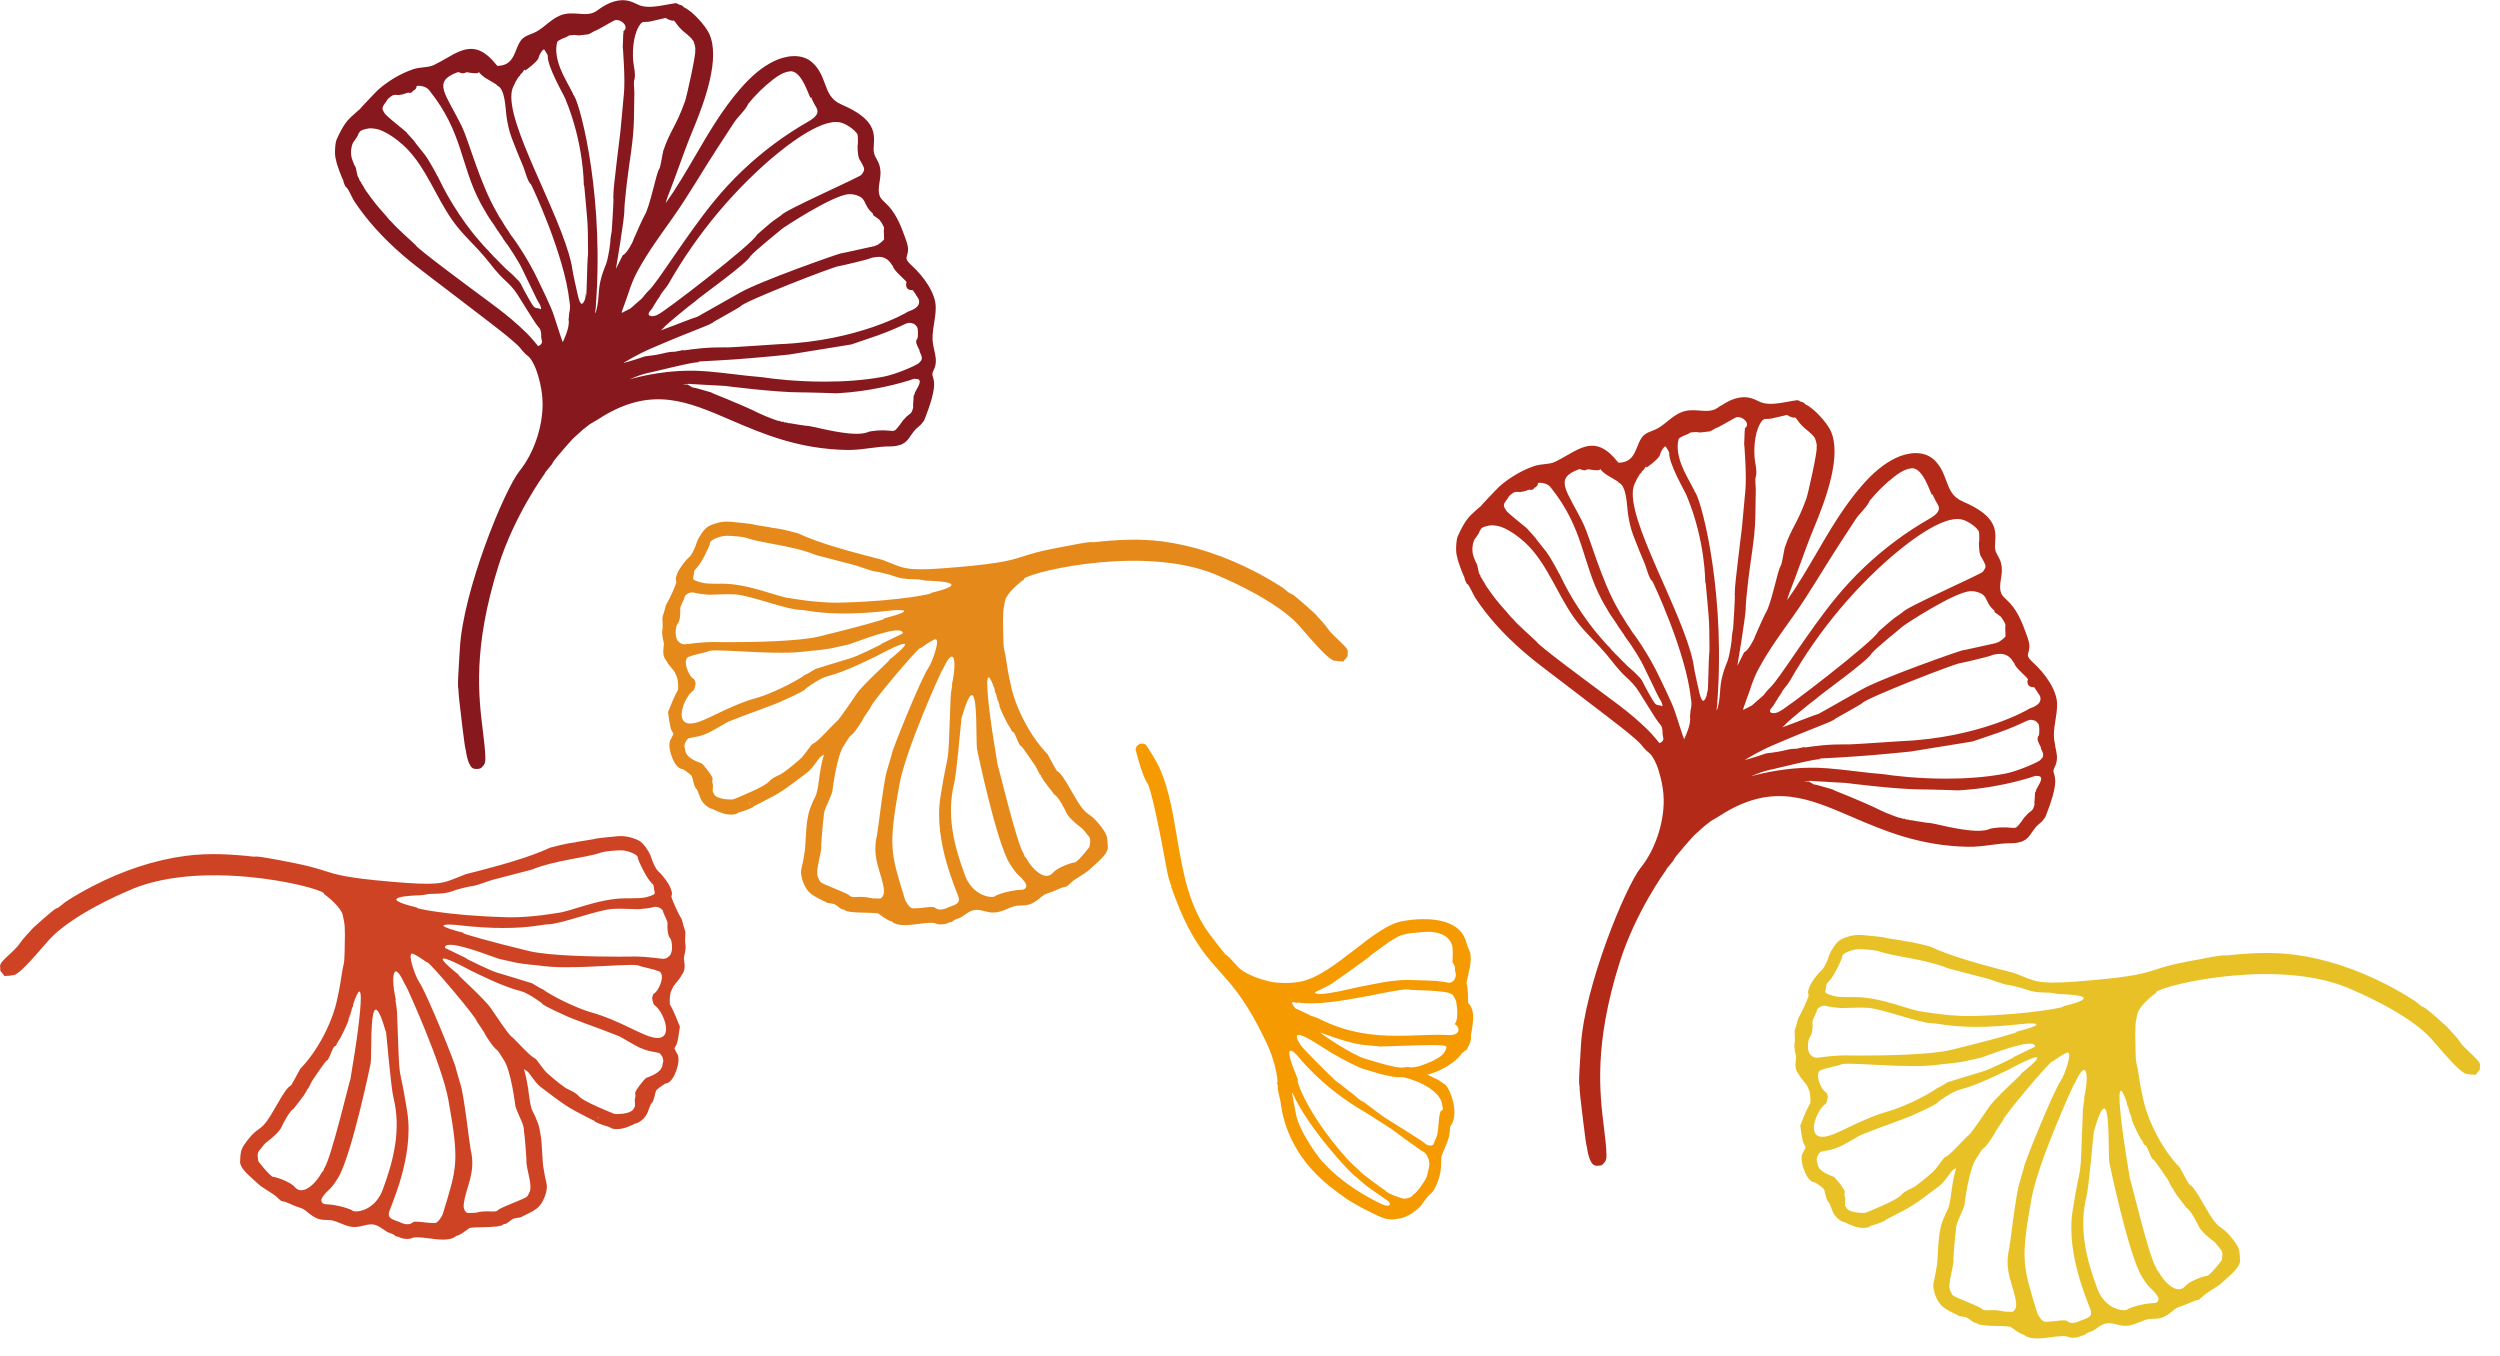 <?xml version="1.0" encoding="utf-8"?>
<!-- Generator: Adobe Illustrator 24.3.0, SVG Export Plug-In . SVG Version: 6.00 Build 0)  -->
<svg version="1.1" id="Layer_1" xmlns="http://www.w3.org/2000/svg" xmlns:xlink="http://www.w3.org/1999/xlink" x="0px" y="0px"
	 viewBox="0 0 400.25 217.14" style="enable-background:new 0 0 400.25 217.14;" xml:space="preserve">
<style type="text/css">
	.st0{fill:#B32A19;}
	.st1{fill:#E8C127;}
	.st2{fill:#F59A00;}
	.st3{fill:#E5891A;}
	.st4{fill:#CE4324;}
	.st5{fill:#87181E;}
</style>
<path class="st0" d="M328.98,119.04c-0.29-1.35-0.1-2.51,0.1-3.73c0.13-0.82,0.27-1.68,0.26-2.6c-0.03-2.32-2.04-4.98-3.76-6.56
	c-1.05-0.96-0.98-1.19-0.84-1.67c0.04-0.15,0.09-0.31,0.12-0.48c0.16-0.82-0.13-1.61-0.36-2.24c-0.62-1.72-1.32-3.66-2.67-5.16
	c-0.16-0.18-0.35-0.36-0.53-0.53c-0.36-0.34-0.72-0.68-0.88-1.02c-0.32-0.77-0.2-1.54-0.07-2.37c0.15-0.95,0.31-2.02-0.21-3.15
	c-0.08-0.18-0.18-0.35-0.27-0.52c-0.15-0.27-0.29-0.52-0.37-0.78c-0.14-0.45-0.11-0.97-0.07-1.51c0.11-1.83,0.25-4.11-5.13-6.4
	l-0.03-0.02c-1.71-0.72-2.16-1.95-2.69-3.38c-0.4-1.08-0.86-2.31-1.95-3.32c-1.7-1.57-4.29-1.16-6.15-0.26
	c-1.88,0.91-3.63,2.35-5.52,4.55c-2.82,3.26-5.02,7.04-7.15,10.69c-1.47,2.52-2.98,5.1-4.69,7.51c0.11-0.43,0.22-0.82,0.33-1.08
	c0.62-1.56,1.2-3.16,1.76-4.7c0.69-1.9,1.4-3.87,2.19-5.76c2.03-4.86,4.52-11.78,2.65-15.66c-0.6-1.24-2.58-3.51-4.03-4.17
	c-0.14-0.25-0.4-0.33-0.63-0.39c-0.05-0.01-0.13-0.04-0.18-0.05c-0.24-0.22-0.49-0.22-0.66-0.19c-0.39,0.06-0.8,0.13-1.23,0.21
	c-1.43,0.26-3.04,0.56-4.24,0.16c-0.24-0.08-0.47-0.19-0.72-0.31c-0.31-0.15-0.64-0.3-1-0.4c-1.77-0.51-3.52,0.32-4.67,1.11
	L275.41,65c-0.39,0.28-0.77,0.54-1.17,0.65c-0.67,0.19-1.38,0.14-2.12,0.08c-0.94-0.07-1.91-0.14-2.91,0.26
	c-0.87,0.34-1.57,0.92-2.26,1.47c-0.68,0.55-1.33,1.08-2.12,1.39c-0.09,0.03-0.17,0.07-0.26,0.1c-0.44,0.17-0.95,0.35-1.36,0.71
	c-0.51,0.44-0.78,1.11-1.06,1.81c-0.51,1.28-0.99,2.48-2.82,2.6c-0.23,0.01-0.23,0.01-0.4-0.2c-3.05-3.84-5.35-2.52-8.02-0.99
	c-0.6,0.35-1.23,0.71-1.91,1.04c-0.52,0.26-1.11,0.32-1.73,0.39c-0.53,0.06-1.08,0.12-1.62,0.3c-1.92,0.64-4.02,1.87-5.63,3.3
	c-0.16,0.14-0.97,1-1.63,1.69c-0.74,0.78-1.14,1.2-1.34,1.46c-0.17,0.12-0.41,0.34-0.8,0.69c-0.5,0.45-0.72,0.65-0.82,0.77
	c-0.25,0.22-1.01,1.02-2.05,3.35c-0.23,0.5-0.4,2.53-0.08,3.32c0.02,0.24,0.15,0.7,0.52,1.72c0.3,0.8,0.49,1.24,0.62,1.49
	c0,0,0,0.01,0,0.01c0.01,0.07,0.02,0.13,0.05,0.19c0,0.12,0.04,0.23,0.11,0.34c0.01,0.09,0.05,0.18,0.13,0.28
	c0,0.01,0.01,0.02,0.01,0.03l0.11,0.24l0.15,0.06c0.19,0.21,0.63,1.09,0.82,1.47c0.18,0.36,0.29,0.57,0.37,0.69
	c1.95,2.97,4.56,5.88,7.74,8.63c1.51,1.31,3.13,2.54,4.7,3.73l1,0.76c0.79,0.6,1.57,1.2,2.36,1.8c1.72,1.31,3.5,2.67,5.24,4.01
	c0.31,0.24,0.62,0.48,0.93,0.72c0.85,0.65,1.73,1.33,2.57,2.02c0.61,0.5,1.14,0.97,1.63,1.42c0.26,0.24,0.48,0.52,0.72,0.82
	l0.09,0.11c0.24,0.29,0.48,0.49,0.71,0.69c0.1,0.08,0.19,0.16,0.29,0.25c0.21,0.19,0.4,0.51,0.54,0.74
	c0.35,0.59,0.64,1.28,0.91,2.19c0.47,1.55,0.72,3.05,0.74,4.44c0.05,3.78-1.4,8.06-3.69,10.89c-2.41,2.99-9.06,19.14-9.56,28.49
	c0,0.06-0.05,0.8-0.05,0.8l-0.01,0.1l0,0.01c-0.01,0.15-0.03,0.52-0.05,0.91c-0.2,3.18-0.24,4.19-0.12,4.58
	c-0.01,0.69,0.16,2.23,0.62,5.96c0.31,2.51,0.45,3.54,0.59,3.99c0,0.05,0.01,0.08,0.01,0.11c0,0.02,0.22,1.53,0.65,2.14
	c0.03,0.09,0.08,0.2,0.19,0.29c0.01,0.01,0.02,0.02,0.02,0.03c0.2,0.25,0.54,0.3,0.77,0.3c0.1,0,0.18-0.01,0.2-0.01
	c0.03,0,0.06-0.01,0.09-0.02c0.05,0.01,0.1,0.01,0.15,0c0.22-0.03,0.43-0.15,0.55-0.34c0.01-0.02,0.03-0.04,0.05-0.05
	c0.23-0.23,0.45-0.51,0.43-1.29c-0.03-1.33-0.2-2.73-0.4-4.35c-0.69-5.6-1.64-13.28,2.49-26.45c2.54-8.09,7.32-14.65,7.37-14.72
	l0.09-0.13l0.01-0.07c0.05-0.09,0.21-0.3,0.63-0.79c0.07-0.08,0.12-0.14,0.13-0.15c0.03-0.04,0.05-0.08,0.07-0.12
	c0.21-0.17,0.37-0.45,0.46-0.66c0.21-0.4,2.72-3.28,3.21-3.78l1.61-1.45l0,0c0.12-0.09,0.28-0.21,0.5-0.39
	c0.22-0.17,0.45-0.35,0.53-0.41c0.83-0.47,1.85-1.11,2.24-1.36l0.13-0.08c7.82-4.57,13.29-2.22,20.21,0.76
	c5.07,2.18,10.82,4.65,18.61,4.79c1.24,0.02,2.45-0.13,3.62-0.29c1.15-0.15,2.25-0.29,3.36-0.28c0.71,0.01,1.3-0.17,1.55-0.25
	c0.14-0.01,0.27-0.07,0.37-0.17c0.01,0,0.02-0.01,0.03-0.01c0.55-0.24,0.9-0.74,1.26-1.27c0.27-0.39,0.55-0.79,0.92-1.16l0.05-0.04
	c0.5-0.4,0.82-0.7,0.97-0.98c0.18-0.14,0.27-0.39,0.36-0.61c1.85-4.72,1.52-5.82,1.27-6.62c-0.06-0.2-0.1-0.33-0.09-0.5
	c0.01-0.18,0.1-0.38,0.21-0.61c0.07-0.15,0.14-0.3,0.19-0.47c0.32-0.94,0.09-1.91-0.11-2.77
	C329.05,119.34,329.01,119.19,328.98,119.04z M254.81,186.04c0.02,0.03,0.05,0.06,0.08,0.08c0,0,0,0.01,0,0.01
	C254.86,186.11,254.83,186.07,254.81,186.04z M254.92,186.16C254.92,186.16,254.92,186.15,254.92,186.16
	c0.03,0.02,0.06,0.04,0.1,0.06C254.99,186.2,254.95,186.18,254.92,186.16z M319.27,97.94c-0.05,0.03,1.23,0.83,1.18,0.95
	c-0.03,0.07,0.12,0.08,0.09,0.14c-0.01,0.02,0,0.05,0.03,0.06c0.02,0.01,0.09,0.09,0.14,0.18c0.61,1.04,0.26,0.71,0.34,1.58
	c0,0.03,0.05,0.9,0.02,0.9c0,0,0,0,0,0c0.25,0.1-1.03,1.12-1.31,1.12c-0.01,0-0.02,0-0.03,0c-0.01,0-0.01,0-0.02,0
	c-0.06,0-0.12,0.11-0.19,0.11c-0.01,0-0.02,0-0.03-0.01c-0.01,0-0.02-0.01-0.03-0.01c-0.06,0-0.1,0.07-0.16,0.07
	c-0.01,0-0.02,0-0.03-0.01c-0.01,0-0.02-0.01-0.03-0.01c-0.06,0-0.1,0.07-0.16,0.07c-0.01,0-0.02,0-0.03-0.01c0,0,0,0,0,0
	c-0.11,0-4.63,1.05-4.86,1.05c0,0-0.01,0-0.01,0c0,0,0,0,0,0c-0.24,0-13.01,4.45-16.3,6.37c-0.01,0.01-6.62,3.76-6.65,3.76
	c0,0,0,0,0,0c0,0,0,0,0,0c-0.09,0-1.78,0.64-3.32,1.23c-0.05,0.03-0.09,0.05-0.1,0.05c-0.08,0.04-0.45,0.17-0.87,0.32
	c-0.89,0.34-1.56,0.6-1.59,0.6c0,0,0,0,0,0c0.01-0.02,0.09-0.09,0.23-0.21c0.09-0.1,0.25-0.27,0.52-0.53
	c0.44-0.44,3.75-3.2,4.66-3.84c0.52-0.58,8.46-6.16,8.94-7.34c0.03-0.08,0.11-0.04,0.13-0.08c0.17-0.41,4.92-4.26,4.92-4.26
	c0.02-0.06,8.26-5.53,10.81-5.55c0.01,0,0.01,0,0.02,0c0.33,0,0.69,0.05,0.95,0.13c1.04,0.33,1.21,0.58,1.73,1.68
	C318.77,97.56,319.58,97.76,319.27,97.94z M313.38,83.09c0.31,0,0.6,0.04,0.87,0.12c0.81,0.24,2.14,1.1,2.55,1.84
	c0.11,0.2,0.11,1.79,0.03,1.79c0,0,0,0,0,0c0,0,0,0,0,0c-0.01,0-0.02,0.04-0.01,0.09c0.01,0.13,0.01,1.36,0.2,1.84
	c0.04,0.1,0.06,0.19,0.05,0.21c0,0,0.26,0.33,0.69,1.24c0.26,0.55,0.06,0.81-0.32,1.33c-0.27,0.37-12.52,5.78-12.79,6.44
	c0,0-1.31,0.94-1.34,0.94c0,0,0,0,0,0c0,0,0,0,0,0c-0.06,0-2.57,2.18-2.58,2.2c-0.58,1.42-15.33,12.76-15.87,12.78
	c-0.07,0.05-0.14,0.1-0.16,0.1c0,0,0,0-0.01,0c-0.01,0-0.01,0.01-0.02,0.01c-0.09,0.03-0.42,0.16-0.74,0.16
	c-0.16,0-0.33-0.03-0.45-0.13c-0.41-0.3,0.45-1.03,0.45-1.09c0-0.05,0.44-0.74,0.68-1.11c0,0-0.01,0.01-0.01,0.01c0,0,0,0,0-0.01
	c0-0.08,0.52-0.73,0.56-0.83c0.25-0.65,1.01-1.32,1.37-1.96c0.59-1.04,1.21-2.07,1.85-3.09c1.24-1.97,2.58-3.88,3.99-5.73
	c2.84-3.7,6.01-7.14,9.47-10.26C304.22,87.85,309.92,83.09,313.38,83.09z M241.45,79.69c0.11-0.23,0.25-0.38,0.52-0.58
	c0.3-0.22,0.46-0.37,0.91-0.37c0.13,0,0.29,0.01,0.49,0.04c0,0,0.01,0,0.01,0c0.08,0,0.29-0.08,0.38-0.08c0.01,0,0.02,0,0.03,0
	c0.01,0,0.02,0.01,0.04,0.01c0.09,0,0.27-0.07,0.29-0.11c0.01-0.02,0.02-0.02,0.04-0.02c0.03,0,0.08,0.02,0.13,0.02
	c0.03,0,0.06-0.01,0.09-0.04c0.03-0.03,0.08-0.07,0.12-0.08c0.06-0.01,0.3-0.09,0.43-0.09c0.04,0,0.07,0.01,0.08,0.03
	c0.01,0.01,0.04,0.02,0.08,0.02c0.15,0,0.46-0.09,0.56-0.32c0.05-0.11,0.3-0.04,0.55-0.54c0.05-0.11,0.03-0.05-0.01-0.16
	c-0.03-0.08,0.14-0.13,0.39-0.13c0.47,0,1.24,0.18,1.66,0.71c5.4,6.73,4.99,11.97,8.16,17.96c0.49,0.93,0.61,1.08,0.61,1.08
	c0.14,0.3,1.03,1.75,1.09,1.77c0.07,0.03-0.01,0.09,0.06,0.12c0.1,0.04,1.05,1.57,1.05,1.57c-0.02,0.06,0.16,0.1,0.14,0.15
	c-0.02,0.05,0.32,0.44,0.3,0.48c-0.01,0.02,0,0.05,0.03,0.06c0.07,0.03,0.22,0.34,0.29,0.37c0.03,0.01,0.04,0.04,0.03,0.06
	c-0.04,0.09,1.11,1.55,1.09,1.59c0,0,1.35,1.99,1.99,3.31c0.79,1.62,1.59,3.25,2.36,4.88c0.22,0.47,0.78,1.15,0.71,1.68
	c-0.57-0.29-0.89-0.04-1.26-0.55c-0.45-0.61-1.1-1.89-1.48-2.54c-0.27-0.47-0.46-1.06-0.83-1.45c-1.61-1.7-1.52-1.33-2.89-2.78
	c0,0-1.05-1.1-1.15-1.14c-0.03-0.01-0.05-0.04-0.04-0.06c0.01-0.02-0.04-0.08-0.1-0.12c-0.18-0.12-0.09-0.16-0.22-0.21
	c-0.05-0.02-0.07-0.05-0.07-0.08c0.01-0.02,0-0.05-0.02-0.06c-0.14-0.06-0.34-0.39-0.36-0.4c-0.13-0.05-1.57-1.7-1.57-1.72
	c0,0-3.45-3.82-6.19-9.45c-0.27-0.54-0.37-0.78-0.46-0.85c-0.04-0.03-0.05-0.07-0.03-0.08c0.03-0.02-1.61-2.93-1.71-2.93
	c0,0,0,0,0,0c0.04-0.09-1.88-2.35-1.85-2.4c0.03-0.06-0.12-0.07-0.09-0.14c0.03-0.06-0.16-0.09-0.14-0.15
	c0.01-0.03-0.97-1.08-0.98-1.08c0,0,0,0,0,0c0.2-0.08-3.81-3.02-3.67-3.35c0.01-0.02-0.01-0.05-0.04-0.07
	c-0.09-0.04-0.24-0.43-0.23-0.57C240.84,80.33,241.26,80.07,241.45,79.69z M265.67,118.97c0,0-0.97-1.24-1.82-2.08
	c-2.99-2.96-6.37-5.23-7.93-6.43c-0.05-0.04-9.97-7.35-9.84-7.66c0,0-3.55-3.24-3.51-3.33c0.01-0.03-0.78-0.78-0.77-0.79
	c0.02-0.05-0.35-0.36-0.33-0.41c0,0-1.41-1.61-1.41-1.61c-0.1-0.04,0.01-0.1-0.11-0.14c-0.08-0.03-2.26-2.89-2.17-3.02
	c0.02-0.02,0-0.05-0.03-0.06c-0.07-0.03-0.11-0.19-0.15-0.19c0,0,0,0,0,0s0,0,0,0c-0.02,0-0.05-0.04-0.05-0.1
	c-0.01-0.06-0.05-0.14-0.11-0.17c-0.15-0.11,0.01-0.13-0.17-0.31c-0.18-0.18-0.05-0.17-0.17-0.26c-0.13-0.09-0.04-0.35-0.17-0.4
	c-0.23-0.09-0.37-1.74-0.54-1.81c-0.09-0.04-0.38-0.85-0.41-0.92c-0.53-1.23-0.11-2.82,0.25-3.13c0.03-0.02,0.72-1,0.61-1.02
	c0.36-0.69,0.47-0.69,1.08-0.87c0.38-0.11,0.65-0.16,0.93-0.16c0.28,0,0.56,0.04,0.96,0.11c1.03,0.16,3.76,1.62,5.94,4.38
	c2.79,3.54,4.27,7.97,7.12,11.44c1.36,1.66,2.96,3.11,4.33,4.75c1.09,1.31,1.88,2.46,3.15,3.62c0.82,0.75,1.45,1.41,2.04,2.34
	c0.67,1.07,1.33,2.15,2.01,3.21c0.47,0.74,0.87,1.43,1.44,2.09c0.42,0.44,0.33,1.49,0.33,1.49l0.14,0.71
	C266.29,118.8,265.75,118.93,265.67,118.97z M270.62,114.16c0,0-0.06,0.58-0.06,0.58c0.26,1.2-0.86,3.44-0.93,3.61c0,0,0,0,0,0
	c-0.06,0-1.47-4.45-1.48-4.45c0,0,0,0,0,0.01c-0.37-1.21-2.34-5.21-2.37-5.28c-1.81-3.91-4.39-7.41-4.45-7.43
	c-0.04-0.01-0.06-0.04-0.05-0.06c0.02-0.05-0.23-0.3-0.2-0.35c0,0-0.6-0.88-0.6-0.88c-0.09-0.04-0.02-0.16-0.12-0.2
	c-0.1-0.04,0-0.1-0.09-0.14c-0.01,0-0.69-1.18-0.76-1.21c-0.03-0.01-0.05-0.04-0.04-0.06c0.01-0.02-0.41-0.74-0.42-0.76
	c-2.67-4.59-4.53-11.58-5.54-13.65c-2.59-5.34-4.89-7.24-0.7-8.77c0.02-0.01,0.04-0.01,0.07-0.01c0.08,0,0.21,0.04,0.44,0.13
	c0.12,0.04,0.22,0.06,0.31,0.06c0.28,0,0.46-0.17,0.67-0.17c0.04,0,0.08,0.01,0.12,0.02c0.05,0.01,0.74,0.14,1.24,0.14
	c0.36,0,0.62-0.07,0.46-0.29c0,0,0-0.01-0.01-0.01c0,0,0,0,0,0c0,0,0,0,0,0c0.34,0.46,0.75,0.79,1.18,1.07
	c0.53,0.35,1.1,0.62,1.61,0.96c0.12,0.08,0.22,0.17,0.21,0.19c-0.01,0.02,0.02,0.05,0.06,0.07c1.26,0.52,1.29,3.68,1.44,4.77
	c0.18,1.28,0.41,2.43,0.87,3.64c0.59,1.57,1.23,3.12,1.88,4.66c0.19,0.45,0.7,2.46,1.17,2.68c0.06,0.03,5.39,11.28,6.18,18.8
	C270.96,113.01,270.6,113.65,270.62,114.16z M273.63,104.8c-0.07,0.43-0.15,6.15-0.26,6.15c-0.02,0-0.03-0.16-0.05-0.54
	c-0.01,0.27-0.03,0.57-0.05,0.73c-0.04,0.34-0.26,0.88-0.49,1.03c-0.03,0.02-0.06,0.03-0.09,0.03c-0.21,0-0.43-0.44-0.64-1.38
	c-0.24-1.07-0.66-2.91-0.75-3.42c-0.06-0.38-0.19-1.15-0.25-1.51c0,0-0.01-0.01-0.01-0.01c0,0,0,0,0,0
	c-1.76-8.17-10.72-22.72-9.53-27.87c0.14-0.6,0.98-2.23,1.25-2.31c0.05-0.01,0.07-0.04,0.05-0.07c-0.04-0.06,0.12-0.26,0.26-0.33
	c0.04-0.02,0.37-0.5,0.38-0.54v0c0-0.03,0.04-0.05,0.07-0.05c0.04,0,0.09,0.04,0.07,0.15c0,0,0,0,0,0c0.07,0,1.61-1.12,2.1-1.85
	c0.16-0.58,0.41-1.08,0.77-1.46c0.04-0.04,0.09-0.06,0.13-0.06c0.09,0,0.17,0.06,0.15,0.1c0,0,0.51,0.76,0.5,0.89
	c-0.11,1.69,2.42,5.99,2.81,6.91c3,7.22,2.95,13.73,2.95,13.73c0.13,0.34,0.12,0.76,0.16,1.12c0.07,0.68,0.13,1.37,0.19,2.06
	c0.12,1.45,0.28,2.9,0.3,4.36c0.01,0.84,0.03,1.7,0.03,2.54C273.67,103.7,273.71,104.29,273.63,104.8z M277.48,100.53
	c0,0-0.28,1.56-0.22,1.65c0.03,0.04-0.26,2.41-0.67,3.63c-0.05,0.14-1.03,2.26-1.16,4.33c-0.07,1.02-0.13,2.07-0.4,3.06
	c-0.1,0.39-0.16,0.52-0.18,0.52c-0.06,0,0.04-0.73,0.06-0.77c0,0,0.16-2.52,0.16-2.53c0.95-17.49-3-31.39-3.77-31.7
	c-0.05-0.02,0.03-0.14-0.02-0.16c-0.01,0-0.78-1.45-0.78-1.46c-0.22-0.54-2.51-3.99-1.75-6.81c0.07-0.25,1.3-0.75,1.39-0.75
	c0,0,0,0,0,0c0,0,0,0,0,0c0.02,0,0.51-0.31,0.55-0.31c0,0,0,0,0,0c0,0,0.72-0.05,0.72-0.05c0.01-0.01,0.04-0.02,0.08-0.02
	c0.18,0,0.58,0.08,0.72,0.08c0.01,0,0.02,0,0.03,0c0.22-0.04,1.53-0.18,1.53-0.18s0.93-0.47,0.9-0.52c0,0.01,0.01,0.01,0.02,0.01
	c0.14,0,0.81-0.37,1.52-0.77c0.79-0.45,1.63-0.93,1.8-0.98c0.08-0.02,0.16-0.03,0.25-0.03c0.9,0,2.02,1.12,1.08,1.81
	c-0.04,0.03,0.07,0.17,0.02,0.2c-0.05,0.03-0.07,1.15-0.07,1.21c0,0.03-0.04,1.08-0.05,1.1c-0.02,0.05,0.05,0.17,0.03,0.24
	c0,0,0.4,5.03,0.15,7.33c-0.03,0.29-0.53,5.74-0.53,5.74c0.01,0.04-1.16,9.24-1.14,10.16c0.01,0.29,0,0.49-0.03,0.5
	c-0.01,0.01-0.01,0.06,0.02,0.12C277.82,95.47,277.48,100.53,277.48,100.53z M279.5,97.05c-0.03-0.45,0.39-4.08,0.4-4.19
	c0.39-3.41,1.05-6.64,1.13-10.07c0.03-1.47,0.05-2.94,0.07-4.42c0.01-0.57-0.19-1.61,0.03-2.15c0.21-0.87-0.18-2.19-0.23-3.08
	c-0.12-1.83,0.1-4.45,1.27-5.86c0.03-0.03,0.06-0.05,0.09-0.05c0,0,0.01,0,0.01,0c0,0,0.01,0,0.01,0c0.02,0,0.04-0.01,0.04-0.03
	c0.1-0.25,0.72-0.02,1.49-0.24c0,0,1.9-0.44,1.92-0.44c0.1-0.01,0.22-0.08,0.28-0.08c0,0,0,0,0.01,0c0.34,0.03,0.46,0.3,0.85,0.35
	l0.3,0.09c0.06-0.03,0.11-0.04,0.16-0.04c0.18,0,0.22,0.2,0.33,0.25c0,0,0.53,0.95,1.82,1.92c0.06,0.04,0.92,0.82,0.9,0.88
	c-0.01,0.02,0,0.05,0.03,0.06c0.25,0.1,0.55,1.51,0.44,1.56c-0.02,0.01-0.02,0.06-0.01,0.11c0.17,0.53-1.36,7.4-1.63,8.16
	c-1.49,4.17-2.39,4.64-3.51,8.01c-0.09,0.28,0.08,0.19-0.05,0.33c-0.05,0.05-0.07,0.1-0.05,0.13c0.02,0.02,0.02,0.06,0,0.09
	c-0.03,0.05-0.32,2.01-0.51,2.25c-0.49,0.63-1.48,6.11-2.4,7.53c-0.23,0.35-1.73,3.79-1.73,3.79c-0.07,0.37-1.1,2.31-1.72,2.51
	c0,0-1.09,2.18-1.09,2.18C278.13,106.59,279.57,98.4,279.5,97.05z M279.06,113.63c-0.02,0,0.01-0.13,0.14-0.48
	c0.05-0.15,0.12-0.34,0.21-0.58c0.25-0.67,0.58-1.59,0.69-1.93c0.48-1.5,0.93-2.61,1.47-3.6c1.62-3.01,3.66-5.77,5.63-8.55
	c2.59-3.66,4.83-7.6,7.27-11.34c0.86-1.32,1.74-2.64,2.59-3.97c0.61-0.95,1.87-2.01,2.27-3c1.17-1.44,2.5-2.75,3.96-3.88
	c0.81-0.63,1.72-1.22,2.74-1.32c0.04,0,0.08-0.01,0.12-0.01c1.85,0,2.97,4.26,3.17,4.26c0,0,0.01,0,0.01-0.01
	c0.03-0.04,0.07-0.06,0.1-0.06c0.03,0,0.05,0.02,0.04,0.06c-0.04,0.11,0.24,0.54,0.28,0.66c0.34,0.94,1.71,1.71-0.85,3.17
	c-3.78,2.16-7.29,4.78-10.44,7.77c-1.6,1.52-3.11,3.14-4.51,4.85c-4.49,5.46-9.12,13.11-10.55,14.41c-0.2,0.18-0.39,0.4-0.57,0.63
	c0.03-0.04,0.06-0.09,0.09-0.13l-0.58,0.73l-1.86,1.63l-1.37,0.71l0.04-0.12C279.1,113.58,279.07,113.63,279.06,113.63z
	 M279.84,121.38c0,0,1.69-1.07,3.97-2.05c7.03-3.04,9.61-3.77,10.05-4.29c0,0,1.31-0.74,1.32-0.74c0.01,0,2.91-1.64,2.93-1.7
	c0.28-0.69,15.04-6.44,15.75-6.44c0.01,0,0.02,0,0.02,0c0,0,0,0,0,0c0.15,0,4.78-1.09,5-1.25c0.14-0.1,0.98-0.23,1.43-0.23
	c0.06,0,0.11,0,0.15,0.01v0c1.45,0.14,1.8,1.35,2,1.44c0.02,0.01,0.04,0.03,0.04,0.05c0.02,0.73,2.55,2.58,2.14,2.65
	c-0.03,0.01-0.27,1.17,0.82,1.17c0,0,0.01,0,0.01,0v0c0,0,0,0,0,0c0.21,0,0.33,0.12,0.31,0.17c-0.02,0.04,0.46,0.58,0.42,0.67
	c0,0,0.35,0.43,0.42,0.66c0.47,1.46-1.75,1.89-1.79,1.99c-0.02,0.06-7.85,4.66-20.5,5.17c-0.06,0-7.62,0.52-8.29,0.52
	c-0.03,0-0.04,0-0.05,0c-0.01,0-0.13-0.01-0.31-0.01c-0.62,0-1.98,0.02-2.04,0.03c-2.79,0.12-4.51,0.48-4.74,0.48
	c-0.08,0,0-0.04,0.25-0.13c0,0-1.59,0.33-1.59,0.33c-0.06-0.01-0.13-0.01-0.2-0.01c-0.73,0-1.75,0.29-1.75,0.29
	c-1.18,0.29-2.81,0.44-2.81,0.45c0,0.01-3.04,1.02-3.37,1.02C279.37,121.62,279.47,121.55,279.84,121.38z M325.97,126.57
	c0.01,0.04-0.02,0.11-0.07,0.18c-0.1,0.12-0.14,0.28-0.1,0.4c0.02,0.07-0.12,1.41-0.1,1.41c0.15,0.06-0.15,0.95-0.36,1.15
	c-0.05,0.05-0.68,0.53-0.73,0.6c-0.02,0.03-0.46,0.54-0.5,0.54c0,0,0,0,0,0c0,0-1,1.49-1.36,1.64c-0.11,0.04-0.24,0.06-0.39,0.06
	c-0.2,0-0.43-0.03-0.66-0.05c-0.3-0.03-0.6-0.04-0.88-0.04c-1.16,0-2.08,0.18-2.14,0.21c-0.51,0.24-1.21,0.34-2.01,0.34
	c-2.94,0-7.21-1.29-8.03-1.29c-0.03,0-0.06,0-0.08,0.01c0,0,0,0,0,0c-0.13,0-2.15-0.34-2.65-0.43c-0.01,0-0.02,0-0.03,0
	c-0.06,0-0.14,0.03-0.17,0.03c-0.02,0-0.03-0.01-0.02-0.03c0.04-0.09-0.32-0.06-0.42-0.12c-0.02-0.01-0.04-0.02-0.05-0.02
	c-0.03,0,0,0.07-0.03,0.07c-0.01,0-0.03-0.01-0.07-0.04c-0.12-0.1-0.21-0.13-0.29-0.13c-0.08,0-0.14,0.03-0.2,0.03
	c-0.03,0-0.07-0.01-0.1-0.04c-0.07-0.07-0.18-0.12-0.25-0.12c-0.03,0-0.05,0.01-0.06,0.03c0,0,0,0-0.01,0
	c-0.16,0-2.23-0.78-2.91-1.12c-3.76-1.86-8.11-3.43-7.88-3.43c0.04,0,0.18,0.04,0.47,0.12c0,0,0,0,0,0c0,0-3.27-0.97-3.55-0.97
	c-0.01,0-0.02,0-0.02,0c0.02-0.06-0.84-0.43-0.63-0.43c0,0,0,0,0.01,0c-1.53-0.05-0.49-0.11,0.09-0.11c0.16,0,0.29,0,0.31,0.02
	c0.07,0.03,5.77,0.3,5.69,0.34c0,0,7.82,1.01,11.97,1.01c0.14,0,0.27,0,0.39,0c0.03,0,0.07,0,0.12,0c1.06,0,5.18,0.15,5.18,0.15
	c0,0,0.76-0.05,0.76-0.05c6.64-0.45,11.64-2.27,11.64-2.27c0.03,0,0.07,0,0.11,0c0.14,0,0.35,0.01,0.44,0.03
	C327.5,124.43,325.9,126.32,325.97,126.57z M326.83,121.48c-0.07,0.06-0.14,0.14-0.15,0.17c-0.11,0.26-3.58,1.82-5.7,2.22
	c-3.14,0.59-6.42,0.79-9.42,0.79c-4.51,0-8.36-0.45-10-0.71c-1.29-0.11-3.4-0.32-4.71-0.5c-1.18-0.16-2.86-0.32-3.99-0.42
	c-0.32-0.02-0.53-0.04-0.53-0.04c-0.46-0.03-0.92-0.05-1.37-0.07c-0.16,0-0.33-0.01-0.51-0.01c-0.11,0-0.21,0-0.32,0
	c-5.39,0-9.63,1.36-9.76,1.36c-0.04,0,0.26-0.11,0.98-0.4c0.82-0.33,1.72-0.58,2.66-0.76c0.11-0.03,0.23-0.06,0.35-0.09
	c1.3-0.3,4.75-1.15,5.99-1.35c0.75-0.12,0.95-0.13,1.16-0.13c0.04,0,0.08,0,0.13,0c-0.95-0.09,0.05-0.13,2.78-0.27
	c3.44-0.18,7.73-0.56,11.47-0.95c3.12-0.5,6.73-1.09,9.92-1.61c0.92-0.31,2.26-0.77,2.26-0.77c5.57-1.82,6.3-2.7,7.08-2.7
	c0.14,0,0.28,0.03,0.45,0.09c0.09,0.03,0.17,0.05,0.19,0.05c0,0,0,0,0,0c0,0,0,0,0,0c0.06,0,0.4,0.29,0.4,0.34
	c0,0.02,0.03,0.05,0.06,0.07c0.35,0.14,0.24,1.89,0.17,1.96c-0.54,0.48,0.1,1.4,0.3,1.85c0.03,0.06,0.04,0.12,0.03,0.15
	C326.68,119.95,327.54,120.85,326.83,121.48z"/>
<g>
	<path class="st1" d="M395.62,168.7c-0.68-0.64-1.46-1.37-1.87-2.02c-0.27-0.44-1.44-1.68-1.66-1.92c-0.17-0.23-0.63-0.67-1.94-1.81
		c-1.84-1.61-2.08-1.74-2.28-1.74c-0.19-0.08-0.68-0.49-0.9-0.67c-0.18-0.15-0.32-0.26-0.4-0.32c-1.36-0.88-2.83-1.74-4.38-2.54
		c-4.97-2.56-9.95-4.19-14.82-4.83c-3.73-0.49-7.48-0.26-11.03,0.13c-0.07-0.02-0.18-0.03-0.36-0.03l0-0.01c0,0-0.01,0-0.04,0.01
		c-0.65,0.03-2.17,0.29-6.03,1.05c-2.41,0.47-3.67,0.87-4.78,1.23c-1.97,0.63-3.52,1.12-10.46,1.73c-7.62,0.67-8.36,0.36-10.84-0.65
		c-0.39-0.16-0.81-0.33-1.31-0.52c-0.05-0.02-0.1-0.03-0.65-0.17c-1.95-0.49-7.88-1.98-11.51-3.49l-0.1-0.04
		c-1.09-0.5-1.4-0.61-1.56-0.63c-0.31-0.08-2.45-0.65-3.54-0.75c-0.24-0.02-0.24-0.02-0.36-0.07c-0.07-0.03-0.08-0.03-0.97-0.17
		c-0.57-0.09-1.61-0.24-1.82-0.3c-0.16-0.07-0.65-0.18-3.53-0.44l0-0.01l-0.47-0.03c-1.69-0.13-3.21,0.69-3.27,0.72l0,0.01
		c-0.67,0.3-1.56,1.68-1.84,2.36c0,0.01-0.02,0.04-0.03,0.1c-0.38,1.24-0.88,2.18-1.36,2.58c-0.5,0.42-1.75,2.03-1.93,2.88
		c-0.2,0.3-0.09,0.87-0.01,1.01c-0.15,0.67-1.27,3.03-1.49,3.35c-0.19,0.27-0.24,0.48-0.32,0.8c-0.06,0.26-0.16,0.66-0.39,1.35
		c-0.07,0.2-0.05,0.46-0.03,0.86c0.02,0.42,0.05,0.95-0.03,1.35c-0.13,0.61,0.19,1.85,0.2,1.87c0.07,0.27,0.04,0.58,0,0.91
		c-0.07,0.61-0.16,1.37,0.45,2.13c0.04,0.05,0.14,0.23,0.18,0.3c0.07,0.13,0.11,0.2,0.16,0.25c0.07,0.08,0.33,0.42,0.57,0.71
		c0.27,0.34,0.36,0.46,0.4,0.51c0.03,0.05,0.07,0.15,0.11,0.24c0.06,0.13,0.11,0.26,0.15,0.32c0.34,0.61,0.34,1.79,0.3,2.32
		c-0.2,0.31-0.68,1.17-1.57,3.47l-0.04,0.11l0.02,0.12c0.31,2.35,0.45,2.65,0.66,2.98c0.03,0.04,0.06,0.09,0.09,0.16
		c0.04,0.09,0.07,0.16,0.1,0.22c-0.07,0.11-0.18,0.33-0.38,0.76c-0.57,0.7-0.14,2.35,0.3,3.32c0.45,0.98,0.98,1.51,1.55,1.54
		c0.22,0.11,0.88,0.52,1.45,1.08c0.06,0.1,0.16,0.5,0.22,0.77c0.16,0.69,0.28,1.13,0.57,1.34c0.12,0.17,0.35,0.8,0.47,1.11l0.11,0.3
		c0.37,0.95,1.35,1.71,2.05,1.82c0.19,0.11,0.6,0.32,1.41,0.61c0.99,0.35,2.06,0.31,2.47,0.06c0.06-0.04,0.11-0.08,0.15-0.12
		c0.39-0.11,1.55-0.46,2.11-0.76l0,0.01l0,0l0,0c0.1-0.03,0.25-0.1,0.35-0.26c0.38-0.17,1.15-0.58,2.9-1.49l0.08-0.04
		c1.49-0.78,2.87-1.82,4.2-2.83c0.42-0.32,0.84-0.64,1.27-0.95c0.66-0.48,1.19-1.22,1.63-1.82c0.23-0.31,0.53-0.74,0.66-0.81
		c0.18-0.09,0.35-0.21,0.53-0.35c-0.46,1.5-0.64,2.88-0.8,4.05c-0.16,1.2-0.31,2.24-0.68,2.88c-0.22,0.37-0.41,0.86-0.55,1.22
		c-0.05,0.13-0.09,0.24-0.13,0.32c-0.27,0.6-0.39,1.37-0.47,1.84c-0.02,0.13-0.04,0.23-0.05,0.3c-0.11,0.53-0.2,1.93-0.27,3.17
		c-0.04,0.73-0.09,1.48-0.12,1.67l-0.01,0.07c-0.2,1.28-0.38,2.21-0.5,2.62c-0.42,1.42,0.72,3.45,1.03,3.68
		c0.37,0.61,1.96,1.37,2.21,1.48c0.13,0.09,0.32,0.18,0.49,0.23c0.24,0.22,0.56,0.25,0.85,0.29c0.35,0.04,0.7,0.08,1.05,0.36
		l0.1,0.08c0.42,0.33,0.75,0.6,1.06,0.56c0.38,0.4,1.49,0.47,3.69,0.51c0.59,0.01,1.33,0.03,1.48,0.07
		c0.14,0.04,0.24,0.04,0.31,0.04c0.15,0.09,0.58,0.41,0.79,0.57c0.09,0.07,0.86,0.63,1.34,0.7c0.52,0.46,1.27,0.6,2.12,0.6
		c0.71,0,1.48-0.1,2.25-0.2c1.11-0.14,2.27-0.29,2.78-0.03c0.49,0.24,1.61,0.1,2.08-0.21c0.21-0.02,0.5-0.07,0.72-0.3
		c0.11-0.11,0.36-0.2,0.59-0.28c0.21-0.07,0.42-0.15,0.61-0.26c0.23-0.13,0.43-0.28,0.63-0.42c0.43-0.3,0.8-0.56,1.31-0.68
		c0.6-0.15,1.17-0.01,1.77,0.14c0.6,0.15,1.22,0.3,1.94,0.19c0.64-0.1,1.22-0.34,1.77-0.57c0.39-0.16,0.75-0.31,1.13-0.42
		c0.31-0.08,0.64-0.09,1-0.1c0.42-0.01,0.85-0.03,1.29-0.15c0.75-0.22,1.3-0.67,1.84-1.11c0.13-0.11,0.27-0.22,0.41-0.32
		c0.32-0.25,0.75-0.38,1.16-0.51c0.33-0.1,0.68-0.26,1.02-0.41c0.5-0.22,1.01-0.45,1.42-0.5c0.24-0.03,0.37-0.16,0.65-0.45
		c0.48-0.48,1.05-0.84,1.66-1.22c0.62-0.38,1.26-0.78,1.82-1.33c0.1-0.1,0.26-0.24,0.45-0.41c1.2-1.06,2.26-2.08,2.2-2.95
		c-0.01-0.19-0.02-0.36-0.03-0.52c-0.04-0.77-0.06-1.38-0.68-2.24c-0.6-0.84-1.33-1.79-2.29-2.43c-1.02-0.68-1.68-1.81-2.31-2.9
		c-0.12-0.21-0.25-0.43-0.37-0.63c-0.06-0.09-0.14-0.24-0.24-0.41c-0.99-1.75-1.67-2.79-2.25-3.07c-0.2-0.3-0.78-1.38-1.07-1.92
		c-0.39-0.72-0.39-0.73-0.45-0.79c-2.58-2.64-4.96-7.07-5.79-10.78c-0.48-2.13-0.63-3.2-0.76-4.05c-0.1-0.67-0.18-1.2-0.37-1.98
		c-0.13-0.53-0.15-3.15-0.16-4.02c0-0.14,0-0.27-0.01-0.39l0,0h0l0-0.09c0.01-1.31,0.06-1.76,0.09-1.92l0.01-0.07
		c0.22-1.32,0.36-1.63,0.39-1.68c0.77-1.43,2.65-2.79,2.67-2.8l0.21-0.15l-0.01-0.13c1.48-1.23,20.31-5.64,31.67-0.22l0.05,0.02
		c0.89,0.38,8.78,3.79,12.29,7.68c0.23,0.25,0.54,0.61,0.9,1.03c3.17,3.67,4.35,4.76,5.07,4.64c0.17,0.05,0.41,0.12,0.65,0.07
		c0.1,0.03,0.19,0.04,0.24,0.04l0.32-0.01l0.1-0.2c0.12-0.09,0.22-0.22,0.29-0.37l0.1-0.02l0.11-0.24c0.06-0.13,0.06-0.29,0.01-0.45
		c0.03-0.07,0.04-0.14,0.05-0.22C397.06,170.07,396.6,169.61,395.62,168.7z M292.39,157.77c0.01-0.22,0.05-0.28,0.47-0.72
		c0.82-0.86,2.09-3.63,2.06-3.8c-0.1-0.63,1.48-1.14,2.21-1.26c0.11-0.02,0.29-0.03,0.51-0.03c0.92,0,2.57,0.14,3.22,0.36
		c2.58,0.89,7.23,1.17,11.08,2.73c0,0,6.07,1.58,6.07,1.58c0.49,0.09,2.88,1.05,3.51,1.06c0.06,0,1.76,0.31,3.15,0.82
		c1.54,0.57,3.41,0.28,4.24,0.53c0.18,0.05,0.69,0.12,0.99,0.12v0c0.95,0.02,7.67,0.24,0.27,1.98l0,0c0.06,0,0.1-0.01,0.14-0.01
		c0.83,0-4.71,1.29-14.45,1.53c-0.2,0-0.41,0.01-0.61,0.01c-3.58,0-7.48-0.71-7.44-0.71c0,0,0,0,0,0
		c-1.71-0.08-6.58-2.33-10.86-2.33c-0.1,0-0.2,0-0.3,0c-0.02,0-0.24,0.01-0.55,0.01c-0.73,0-1.96-0.02-2.49-0.18
		C291.62,158.88,292.36,158.94,292.39,157.77z M289.58,158.34c-0.03,0.16-0.03,0.3,0.03,0.39
		C289.53,158.61,289.52,158.45,289.58,158.34z M289.72,166.11c0.55-0.61,0.49-2.16,0.46-2.51c-0.03-0.3,0.73-1.64,0.73-1.92
		c0-0.16,0.54-0.67,1.19-0.67c0.12,0,0.25,0.02,0.38,0.06c0.47,0.16,1.85,0.27,1.91,0.28c0.15,0.03,0.35,0.04,0.59,0.04
		c0.7,0,1.74-0.08,2.89-0.08c0.34,0,0.7,0.01,1.05,0.03c2.42,0.13,8.4,2.48,10.44,2.48c0.8,0,2.79,0.58,7.08,0.58
		c1.96,0,4.4-0.12,7.42-0.47c0.4-0.05,0.88-0.08,1.3-0.08c1.22,0,1.78,0.29-2.55,1.38c0.13-0.02,0.21-0.03,0.26-0.03
		c0.61,0-4.62,1.47-10.56,2.9c-3.16,0.76-10.41,0.89-14.24,0.89c-1.75,0-2.79-0.03-2.38-0.03c-2.97,0.04-4.13,0.37-4.82,0.37
		c-0.42,0-0.67-0.12-1.04-0.5C289.21,168.2,289.48,166.37,289.72,166.11z M292.27,176.74c0.21-0.12,0.37-1.13,0.37-1.13
		s-0.11-0.63-0.29-0.72c-0.86-0.42-2.11-3.51-0.52-3.65c0.06-0.01,0.1-0.03,0.1-0.05c-0.01-0.07,2.6-0.65,2.65-0.7
		c0.14-0.14,0.66-0.19,1.44-0.19c2.12,0,6.21,0.37,10.36,0.37c0.43,0,0.85,0,1.28-0.01c1.47-0.03,3.46-0.3,3.52-0.31
		c3.33-0.28,3.96-0.61,5.99-1.02c0.31-0.06,5.71-2.25,7.81-2.25c0.53,0,0.85,0.14,0.82,0.5l-3.47,1.68c0.01,0,0.02,0,0.03,0
		c0.06,0,0.05,0.06-0.41,0.26c-0.06,0.03-3.34,1.68-4.56,2.04c-0.06,0.02-5.47,1.64-5.54,1.69c0,0-1.25,0.74-1.25,0.74
		c0,0.01-0.61,0.28-0.67,0.35c-0.03,0.04-0.17,0.15-0.32,0.24c-2.96,1.83-6.24,3.05-7.01,3.26c-4.9,1.33-8.45,3.93-10.52,4.14
		c-0.1,0.01-0.2,0.02-0.29,0.02C289.06,182,290.99,177.51,292.27,176.74z M301.22,194.65c0.02-0.01,0.04-0.02,0.05-0.03l0.13,0.43
		L301.22,194.65z M311.51,185.2c-0.52,0.22-1.35,1.9-2.33,2.67c-0.06,0.04-1.58,1.38-2.54,2.04c-0.66,0.45-1.65,0.69-2.31,1.46
		c-0.72,0.85-5.53,2.74-5.59,2.77c-0.06,0.03-0.25,0.05-0.52,0.05c-0.84,0-2.4-0.2-2.64-0.89c-0.02-0.07-0.07-0.15-0.11-0.18
		c-0.23-0.2,0.04-1.12-0.09-1.41c-0.09-0.22-0.11-0.66-0.02-0.83c0.13-0.26-1.54-2.4-1.8-2.49c-2.94-1.03-2.46-2.02-2.69-2.56
		c-0.07-0.16-0.04-0.79,0.57-1.4c0.09-0.09,1.28-0.25,1.68-0.36c0.91-0.25,1.17-0.4,1.17-0.4c0.59-0.14,3.55-1.97,3.65-1.97
		c0.01,0,0,0-0.01,0.01c0.02-0.02,2.57-1,2.57-1s5.25-1.9,5.9-2.25c0.06-0.03,3.84-1.69,3.81-1.96c-0.01-0.06,2.29-1.73,3.5-2.03
		c3.03-0.75,7.33-3,7.82-3.2c0.02-0.01,3.64-2,4.47-2c0.48,0,0.03,0.66-2.57,2.73c0.13-0.09,0.2-0.13,0.22-0.13
		c0.19,0-4.26,3.91-5.29,5.48c-0.24,0.36-2.71,4.05-3.15,4.36C314.62,182.16,312.27,184.89,311.51,185.2z M323.32,189.39
		c-0.58,1.67-1.5,9.91-1.63,10.42c-0.95,3.83,0.83,6.15,1.1,8.88c0.09,0.89-0.47,1.32-0.57,1.32c0,0-0.01,0-0.01,0
		c0,0-0.11,0-0.28,0c-0.38,0-1.06-0.01-1.37-0.09c-0.55-0.14-1.05-0.17-1.49-0.17c-0.38,0-0.71,0.03-0.99,0.03
		c-0.36,0-0.62-0.04-0.78-0.23c-0.35-0.42-4.58-1.91-4.61-2.16c0-0.02-0.03-0.04-0.06-0.04c0,0-0.01,0-0.01,0c0,0,0,0,0,0
		c-0.04,0-0.07-0.04-0.07-0.09c0-0.05-0.03-0.09-0.05-0.09c0,0,0,0,0,0c0,0,0,0,0,0c-0.03,0-0.18-0.39-0.21-0.42
		c-0.55-0.84,0.3-3.44,0.38-4.26c0.02-0.18,0.11-0.57,0.09-0.6c-0.1-0.14,0.33-4.88,0.37-4.88c0,0,0,0.01,0,0.04
		c0.01-0.87,0.24-1.38,0.59-2.17c0.92-2.03,0.81-2.12,0.81-2.12s0.67-5.64,1.87-7.29c0.13-0.19,0.83-1.4,1.09-1.57
		c0.64-0.4,1.89-2.5,1.89-2.5c-0.08-0.08,1.31-2.01,1.31-2.07c-0.04-0.5,7.47-9.38,7.89-9.42c0.26-0.02,0.87-0.67,2.24-1.35
		c0.08-0.04,0.15-0.06,0.21-0.06c0.81,0-0.54,3.73-1.09,4.51c-1.22,1.74-6.11,13.83-5.93,13.98
		C324.02,186.99,323.32,189.39,323.32,189.39z M333.15,211.41c-0.08,0.03-0.7,0.39-1.34,0.39c-0.3,0-0.61-0.08-0.87-0.31
		c-0.09-0.08-0.27-0.11-0.51-0.11c-0.7,0-1.89,0.23-2.82,0.23c-0.09,0-0.17,0-0.25-0.01c-0.39-0.02-1.05-0.91-1.23-1.5
		c-2.26-7.41-2.67-8.24-0.89-18.19c1.04-5.83,6.69-18.15,6.77-18.24c0.1-0.1,0.49-0.91,0.66-1.24c0.41-0.79,0.74-1.13,0.97-1.13
		c0.57,0,0.61,2-0.02,4.7v0c0.06-0.15,0.09-0.21,0.1-0.21c0.06,0-0.23,1.22-0.25,1.98c-0.5,13.4-0.16,6.68-1.64,16.03
		c-1.16,7.34,2.84,15.4,2.94,16.18C334.88,210.81,334.4,210.96,333.15,211.41z M344.94,208.61c-2.14,0.08-4.21,0.86-4.33,1.02
		c-0.07,0.08-0.27,0.14-0.57,0.14c-1.05,0-3.23-0.72-4.26-3.45c-1.79-4.77-2.99-9.7-1.73-14.78c0.39-1.56,1.08-9.87,1.17-10.39
		c0.78-2.69,1.3-3.69,1.65-3.69c0.95,0,0.65,7.41,0.83,8.63c0.03,0.17,3.09,14.9,5.24,18.35c1.35,2.17,1.39,1.58,2.43,2.97
		C345.85,208.08,345.44,208.59,344.94,208.61z M342.91,182.54c0.03,0.01,0.05,0.03,0.04,0.05c-0.03,0.06,0.08,0.24,0.14,0.24
		c0,0,0.01,0,0.01,0c0.01-0.01,0.01-0.01,0.02-0.01c0.01,0,0.01,0.01,0,0.03c-0.04,0.07,0.14,0.44,0.2,0.44c0,0,0,0,0,0
		c0,0,0,0,0.01,0c0.52,0,1,2.38,1.47,2.38c0,0,0.01,0,0.01,0c0,0,0,0,0,0c0.07,0,1.83,2.51,2.28,3.22c0.09,0.14,0.63,1.35,0.74,1.35
		c0,0,0,0,0,0c0,0,0,0,0.01,0c0.04,0,0.07,0.03,0.07,0.06c0.02,0.16,0.2,0.5,0.26,0.5c0,0,0.01,0,0.01,0
		c0.01-0.01,0.02-0.01,0.03-0.01c0,0,0,0.01,0,0.02c-0.13,0.17,1.92,2.54,1.8,2.55c0.6,0.16,1.81,2.48,2.05,3.07
		c0,0,0.32,0.76,2.25,2.23c0.36,0.28,0.48,0.41,1.19,1.33c0.11,0.14,0.42,0.4,0.27,1.25c-0.06,0.34,0.03,0.43-0.23,0.74
		c-0.06,0.06-1.74,2.25-2.22,2.29c-0.65,0.05-2.81,0.86-3.43,1.6c-0.32,0.38-0.68,0.54-1.06,0.54c-1.15,0-2.46-1.42-3.11-2.58
		c-0.14-0.25-0.31-0.47-0.36-0.47c0,0-0.01,0-0.01,0c0,0,0,0,0,0c-0.03,0-0.12-0.25-0.11-0.31c0-0.02-0.04-0.11-0.1-0.2
		c-1.11-1.69-4.06-14.17-4.14-14.17c0,0,0,0.03,0.01,0.09c-0.35-2.06-0.95-5.83-1.25-8.17c-0.6-4.79-0.48-5.98-0.21-5.98
		c0.26,0,0.67,1.15,0.67,1.15c0,0,0,0,0,0c-0.02-0.09-0.02-0.13-0.02-0.13c0.01,0,0.14,0.5,0.17,0.54c0.2,0.31,0.2,0.96,0.25,0.96
		c0.01,0,0.01-0.01,0.02-0.03c0.01-0.02,0.01-0.03,0.02-0.03c0.04,0,0.09,0.4,0.18,0.5c0.03,0.03,0.04,0.04,0.03,0.04
		c-0.01,0-0.04-0.02-0.06-0.02c-0.02,0-0.03,0.01-0.03,0.04c0,0.04,0.03,0.07,0.06,0.08c0.08,0.02,0.13,0.7,0.2,0.74c0,0,0,0,0,0
		c0.02,0-0.02-0.21,0-0.21c0.01,0,0.02,0.04,0.05,0.14c0.06,0.17,0.07,0.26,0.03,0.28c-0.03,0.02-0.03,0.03-0.01,0.03
		c0,0,0.01,0,0.01,0c0,0,0,0,0,0c0.07,0,0.21,0.31,0.15,0.35C341.1,179.14,342.71,182.49,342.91,182.54z"/>
	<polygon class="st1" points="323.44,172.02 323.44,172.02 323.44,172.02 	"/>
</g>
<path class="st2" d="M235.13,160.67c-0.09-0.09-0.1-0.22-0.1-0.74c0-0.37,0-0.88-0.07-1.6c-0.03-0.31-0.08-0.51-0.12-0.66
	c-0.06-0.21-0.08-0.29,0.01-0.63c0-0.01,0-0.02,0.36-1.67l0.01-0.03c0.01-0.02,0.35-1.48,0.21-2.19c0.07-0.36-0.16-0.98-0.27-1.13
	c-0.08-0.17-0.29-0.75-0.53-1.51c-1.09-3.39-5.95-3.79-10.13-3.03c-2.27,0.41-4.87,2.42-7.61,4.55c-2.97,2.3-6.04,4.68-8.84,5.16
	c-2.24,0.39-4.27,0.07-4.87-0.06l-0.26-0.08c-0.04-0.01-3.79-0.88-5.01-2.58c-0.05-0.07-0.16-0.22-0.31-0.3
	c-0.36-0.46-1.34-1.59-1.79-1.44c0.19-0.06,0.35,0.01,0.39,0.05c-0.05-0.04-0.38-0.36-2.18-2.74l-0.08-0.11
	c-3.6-4.55-4.57-10.35-5.52-15.95c-0.65-3.87-1.27-7.52-2.68-10.8c-0.59-1.36-1.82-3.24-1.96-3.45c-0.11-0.21-0.43-0.75-0.87-0.67
	c-0.17-0.03-0.35,0-0.65,0.16c-0.23,0.13-0.37,0.36-0.41,0.64l-0.07,0.02l0.1,0.44c0,0,0,0,0,0l0.27-0.06l-0.26,0.07l0.02,0.07
	c0.37,1.44,1.1,4.01,1.81,5.03c0.53,0.75,1.89,7.17,2.96,13.12c0.39,2.14,0.52,2.46,0.65,2.64c-0.01,0.12,0.02,0.23,0.07,0.3
	c0.01,0.09,0.05,0.18,0.12,0.27c0,0,0.01,0.01,0.01,0.02c-0.03,0.08-0.07,0.26,0.07,0.44c0.18,0.5,1.04,2.91,1.82,4.59
	c2.1,4.53,3.93,6.56,5.86,8.72c2.17,2.42,4.41,4.93,7.43,11.29c1.59,3.34,1.81,5.93,1.83,6.42l-0.14,0.19l0.17,0.25
	c-0.05,0.63,0.11,1.29,0.27,1.94c0.09,0.35,0.17,0.67,0.2,0.96c0.49,3.87,2.44,9.46,8.88,14.14c0.13,0.09,0.23,0.16,0.28,0.21
	c0.07,0.1,0.18,0.17,0.29,0.2c0.02,0.02,0.05,0.04,0.07,0.06c0.1,0.08,0.2,0.15,0.31,0.2c1.07,1.02,6.36,3.71,6.99,3.71c0,0,0,0,0,0
	c0.13,0.06,0.29,0.08,0.61,0.1c0.07,0.01,0.14,0.01,0.18,0.02c0.07,0.02,0.15,0.03,0.23,0.03c0.14,0,0.3-0.03,0.51-0.07
	c0.19-0.04,0.44-0.08,0.75-0.12c1.18-0.14,3.23-1.61,3.58-2.36l0,0c0.12-0.2,0.98-1.34,1.24-1.53c0.11-0.05,0.2-0.12,0.26-0.22
	c0.09-0.06,0.14-0.13,0.18-0.2c0.08-0.08,0.17-0.22,0.28-0.44c1.02-1.95,1.04-3.42,1.06-4.4c0.01-0.44,0.01-0.79,0.11-1.01
	l0.18-0.42c0.43-1,0.92-2.13,1.03-2.96c0.07-0.53,0.09-0.81,0.09-0.99c0.03-0.08,0.04-0.15,0.05-0.21c1.42-1.89,0.18-5.32-0.57-6.39
	c-0.07-0.1-0.23-0.33-0.47-0.41c-0.28-0.21-0.85-0.62-1.11-0.73c-0.06-0.03-0.2-0.09-0.37-0.18c-0.52-0.25-0.89-0.43-1.16-0.54
	c3.65-1.03,5.33-3.08,5.45-3.35c0.06-0.1,0.38-0.37,0.68-0.56l0.3-0.2l-0.03-0.08c0.04-0.07,0.06-0.13,0.07-0.19
	c0.33-0.47,0.6-1.4,0.51-1.66c-0.04-0.15,0.06-0.72,0.14-1.13C235.84,163.6,236.18,161.78,235.13,160.67z M210.55,158.85
	C210.55,158.85,210.55,158.85,210.55,158.85C210.55,158.85,210.55,158.85,210.55,158.85c0.05,0,1.97-0.99,2.6-1.32c0,0,0,0,0,0
	c-0.01,0,6.22-4.32,6.54-4.77c0,0,2.83-2.05,2.83-2.05c0.01-0.01,1.13-0.66,1.16-0.68c0.37-0.23,0.59-0.27,1.14-0.43
	c0.62-0.17,1.31-0.25,1.54-0.25c0.04,0,0.06,0,0.07,0.01c0.01,0,0.02,0,0.03,0c0.2,0,1.08-0.18,2.12-0.18
	c1.47,0,3.26,0.36,3.89,2.11c0.23,0.65,0.04,2.78,0.07,2.79c0.15,0.08,0.46,0.71,0.4,1.11c-0.02,0.15,0.13,0.61,0.14,0.73
	c0.04,0.78-0.42,1.37-1.05,1.42c0,0,0,0,0,0c-0.11,0-2-0.29-2.01-0.29c-0.03-0.01-3.68-0.16-4.65-0.16c-0.14,0-0.23,0-0.23,0.01
	c0,0-0.03,0-0.08,0c-0.35,0-1.75,0.03-3.76,0.39c-3.75,0.69-4.13,0.8-5.44,1.1c-2.52,0.58-3.86,0.75-4.57,0.75
	C210.39,159.13,210.54,158.85,210.55,158.85z M222.14,193.03c-0.25,0-0.62-0.1-1.13-0.34c-6.21-3.02-9.02-6.45-9.02-6.45
	c0,0,0,0,0,0c-0.23,0-3.99-4.85-4.53-7.98c-0.32-1.87-0.68-3.35-0.58-3.35c0.02,0,0.07,0.09,0.15,0.27h0
	c2.45,5.53,9.66,13.2,10.03,13.2c0,0,0,0,0.01,0c0,0,1.46,1.28,1.46,1.28c0.04,0.11,3.03,2.14,3.03,2.15
	c0.01,0.03,0.07,0.08,0.24,0.17C222.61,192.42,222.77,193.03,222.14,193.03z M228.46,188.27c-0.16,0.63-1.68,2.79-2.15,2.95
	c-0.04,0.01-0.06,0.04-0.05,0.07c0.02,0.06-0.17,0.08-0.14,0.15c0.04,0.1-0.73,0.45-1.06,0.45c-0.04,0-0.07,0-0.09-0.01
	c-0.02-0.01-0.03-0.01-0.04-0.01c-0.01,0-0.02,0.01-0.02,0.02c0.01,0.02-0.01,0.03-0.06,0.03c-0.41,0-2.87-0.89-3-1.27c0,0,0,0,0,0
	c-0.06,0-4.07-2.9-4.16-3.17c0,0,0,0,0,0c-0.04,0-1.65-1.54-1.81-1.72c-6.6-7.29-8.37-12.81-8.11-12.81c0.02,0,0.06,0.04,0.12,0.14
	l-0.83-2.12c-0.82-2.2-0.74-2.77-0.43-2.77c0.33,0,0.93,0.65,0.99,0.68c0,0,3.81,5.12,11.07,9.26c0.02,0.01,4.13,2.62,4.14,2.65
	c0,0,4.75,3.54,5.09,3.62c0.07,0.02,0.73,0.48,0.91,1.69C228.9,186.65,228.6,187.71,228.46,188.27z M230.89,176.86
	c0.05,0.42,0.29,0.82-0.14,0.96c-0.41,0.13-0.47,3.25-0.6,3.56c-0.02,0.05-0.02,0.1-0.01,0.1c0.04,0.02-0.3,0.9-0.29,0.92
	c0.01,0.04-0.15,0.14-0.13,0.2c0.02,0.06-0.08,0.2-0.19,0.51c-0.08,0.22-0.28,0.3-0.51,0.3c-0.39,0-0.86-0.24-0.9-0.36
	c-0.07-0.21-6.62-4.21-6.64-4.27c-0.01-0.03-0.03-0.04-0.05-0.04c0,0-0.01,0-0.01,0c0,0-0.01,0-0.01,0c-0.06,0-0.13-0.16-0.18-0.16
	c-0.01,0-0.01,0-0.01,0.01c0,0-2.93-2.19-2.93-2.19c-0.51-0.12-1.19-0.87-1.6-1.18c-0.76-0.56-1.5-1.14-2.23-1.74
	c-0.24-0.19-0.86-0.53-0.97-0.81c0,0,0,0.01,0,0.01c-0.11,0-4.92-4.84-5.2-5.27c-0.84-1.28-0.81-1.72-0.36-1.72
	c0.87,0,3.31,1.66,4.11,2.17c3.25,2.05,6.11,3.31,6.38,3.31c0.01,0,0.01,0,0.01,0c0,0,3.89,1.3,5.48,1.3c0.12,0,0.23-0.01,0.33-0.02
	c0.03,0,0.06-0.01,0.09-0.01C225.35,172.43,230.57,174.14,230.89,176.86z M231.45,168.06c-0.03,0.03-0.05,0.08-0.04,0.11
	c0.01,0.03,0,0.07-0.02,0.07c-0.02,0.01-0.08,0.1-0.14,0.21c-0.61,1.21-4.29,2.4-4.77,2.4c-0.01,0-0.02,0-0.03,0
	c-0.02,0-0.03,0-0.06,0c-0.14,0-0.39,0.05-0.53,0.05c-0.02,0-0.04,0-0.06-0.01c-0.2-0.05-0.35-0.06-0.47-0.06
	c-0.29,0-0.46,0.09-0.9,0.09c-0.72,0-2.16-0.24-6.05-1.48c-1.98-0.63-6.9-3.89-6.98-4.13c0,0,0,0,0.01,0c0.06,0,0.57,0.22,0.61,0.23
	h0c4.79,1.72,5.74,1.71,8.18,1.92c0.07,0.01,0.15,0.01,0.2,0.01c0.03,0,0.05,0,0.06,0c0.01,0,0.02,0,0.02,0
	c0.07,0,0.13,0.05,0.19,0.05c0.01,0,0.02,0,0.03-0.01c-0.07,0.02,0.04,0.03,0.29,0.03c1.19,0,5.52-0.22,8.25-0.22
	c1.29,0,2.22,0.05,2.3,0.2C231.59,167.63,231.54,167.98,231.45,168.06z M232.05,165.72c-0.08,0-0.17,0-0.27-0.01
	c-0.51-0.03-1.04-0.04-1.58-0.04c-1.97,0-4.15,0.16-6.48,0.16c-3.83,0-8.08-0.44-12.59-2.76c-0.3-0.16-1.63-0.56-1.47-0.56
	c0,0,0.01,0,0.02,0l-2.37-1.12c0,0,0,0,0,0c0.14,0-0.89-0.94-0.24-0.94c0.04,0,0.09,0,0.14,0.01c0.12,0.02,0.38,0.11,0.45,0.11
	c0.02,0,0.03-0.01,0.01-0.02c-0.04-0.04-0.02-0.06,0.06-0.06c0.03,0,0.08,0,0.14,0.01h0c0.58,0.1,1.24,0.14,1.96,0.14
	c5.15,0,13.24-2.24,15.44-2.24c0.21,0,0.37,0.02,0.46,0.07c0.08,0.04,5.83,0.07,6.53,0.63c0.04,0.03,0.09,0.05,0.12,0.05
	c0.01,0,0.02,0,0.02,0c0,0,0.01,0,0.01,0c0.17,0,0.68,0.89,0.75,1.35c0.48,3.09-0.32,3.45-0.28,3.47
	C233.7,164.32,233.97,165.72,232.05,165.72z M234.8,167.91c-0.04,0.03-0.09,0.06-0.14,0.08c0.05-0.02,0.1-0.05,0.14-0.09
	C234.81,167.9,234.8,167.91,234.8,167.91z M234.86,167.85L234.86,167.85c0.01-0.02,0.02-0.04,0.04-0.05
	C234.89,167.81,234.88,167.83,234.86,167.85z"/>
<g>
	<polygon class="st3" points="142.17,105.84 142.17,105.84 142.17,105.84 	"/>
	<path class="st3" d="M214.35,102.53c-0.68-0.64-1.46-1.37-1.87-2.02c-0.27-0.44-1.44-1.68-1.66-1.92
		c-0.17-0.23-0.63-0.67-1.94-1.81c-1.84-1.61-2.08-1.74-2.28-1.74c-0.19-0.08-0.68-0.49-0.9-0.67c-0.18-0.15-0.32-0.26-0.4-0.32
		c-1.36-0.88-2.83-1.74-4.38-2.54c-4.97-2.56-9.95-4.19-14.82-4.83c-3.73-0.49-7.48-0.26-11.03,0.13c-0.07-0.02-0.18-0.03-0.36-0.03
		l0-0.01c0,0-0.01,0-0.04,0.01c-0.65,0.03-2.17,0.29-6.03,1.05c-2.41,0.47-3.67,0.87-4.78,1.23c-1.97,0.63-3.52,1.12-10.46,1.73
		c-7.62,0.67-8.36,0.36-10.84-0.65c-0.39-0.16-0.81-0.33-1.31-0.52c-0.05-0.02-0.1-0.03-0.65-0.17c-1.95-0.49-7.88-1.98-11.51-3.49
		l-0.1-0.04c-1.09-0.5-1.4-0.61-1.56-0.63c-0.31-0.08-2.45-0.65-3.54-0.75c-0.24-0.02-0.24-0.02-0.36-0.07
		c-0.07-0.03-0.08-0.03-0.97-0.17c-0.57-0.09-1.61-0.24-1.82-0.3c-0.16-0.07-0.65-0.18-3.53-0.44l0-0.01l-0.47-0.03
		c-1.69-0.13-3.21,0.69-3.27,0.72l0,0.01c-0.67,0.3-1.56,1.68-1.84,2.36c0,0.01-0.02,0.04-0.03,0.1c-0.38,1.24-0.88,2.18-1.36,2.58
		c-0.5,0.42-1.75,2.03-1.93,2.88c-0.2,0.3-0.09,0.87-0.01,1.01c-0.15,0.67-1.27,3.03-1.49,3.35c-0.19,0.27-0.24,0.48-0.32,0.8
		c-0.06,0.26-0.16,0.66-0.39,1.35c-0.07,0.2-0.05,0.46-0.03,0.86c0.02,0.42,0.05,0.95-0.03,1.35c-0.13,0.61,0.19,1.85,0.2,1.87
		c0.07,0.27,0.04,0.58,0,0.91c-0.07,0.61-0.16,1.37,0.45,2.13c0.04,0.05,0.14,0.23,0.18,0.3c0.07,0.13,0.11,0.2,0.16,0.25
		c0.07,0.08,0.33,0.42,0.57,0.71c0.27,0.34,0.36,0.46,0.4,0.51c0.03,0.05,0.07,0.15,0.11,0.24c0.06,0.13,0.11,0.26,0.15,0.32
		c0.34,0.61,0.34,1.79,0.3,2.32c-0.2,0.31-0.68,1.17-1.57,3.47l-0.04,0.11l0.02,0.12c0.31,2.35,0.45,2.65,0.66,2.98
		c0.03,0.04,0.06,0.09,0.09,0.16c0.04,0.09,0.07,0.16,0.1,0.22c-0.07,0.11-0.18,0.33-0.38,0.76c-0.57,0.7-0.14,2.35,0.3,3.32
		c0.45,0.98,0.98,1.51,1.55,1.54c0.22,0.11,0.88,0.52,1.45,1.08c0.06,0.1,0.16,0.5,0.22,0.77c0.16,0.69,0.28,1.13,0.57,1.34
		c0.12,0.17,0.35,0.8,0.47,1.11l0.11,0.3c0.37,0.95,1.35,1.71,2.05,1.82c0.19,0.11,0.6,0.32,1.41,0.61
		c0.99,0.35,2.06,0.31,2.47,0.06c0.06-0.04,0.11-0.08,0.15-0.12c0.39-0.11,1.55-0.46,2.11-0.76l0,0.01l0,0l0,0
		c0.1-0.03,0.25-0.1,0.35-0.26c0.38-0.17,1.15-0.58,2.9-1.49l0.08-0.04c1.5-0.78,2.87-1.82,4.2-2.83c0.42-0.32,0.84-0.64,1.27-0.95
		c0.66-0.48,1.19-1.22,1.63-1.82c0.23-0.31,0.53-0.74,0.66-0.81c0.18-0.09,0.35-0.21,0.53-0.35c-0.46,1.5-0.65,2.88-0.8,4.05
		c-0.16,1.2-0.31,2.24-0.68,2.88c-0.22,0.37-0.41,0.86-0.55,1.22c-0.05,0.13-0.09,0.24-0.13,0.32c-0.27,0.6-0.39,1.37-0.47,1.84
		c-0.02,0.13-0.04,0.23-0.05,0.3c-0.11,0.53-0.2,1.93-0.27,3.17c-0.04,0.73-0.09,1.48-0.12,1.67l-0.01,0.07
		c-0.2,1.28-0.38,2.21-0.5,2.62c-0.42,1.42,0.72,3.45,1.03,3.68c0.37,0.61,1.96,1.37,2.21,1.48c0.13,0.09,0.31,0.18,0.49,0.23
		c0.24,0.22,0.56,0.25,0.85,0.29c0.35,0.04,0.7,0.08,1.05,0.36l0.1,0.08c0.42,0.33,0.75,0.6,1.06,0.56c0.38,0.4,1.49,0.47,3.69,0.51
		c0.59,0.01,1.33,0.03,1.48,0.07c0.14,0.04,0.24,0.04,0.31,0.04c0.15,0.09,0.58,0.41,0.79,0.57c0.09,0.07,0.86,0.63,1.34,0.7
		c0.52,0.46,1.27,0.6,2.12,0.6c0.71,0,1.48-0.1,2.25-0.2c1.11-0.14,2.27-0.29,2.78-0.03c0.49,0.24,1.61,0.1,2.08-0.21
		c0.21-0.02,0.5-0.07,0.72-0.3c0.11-0.11,0.36-0.2,0.59-0.28c0.21-0.07,0.42-0.15,0.61-0.26c0.23-0.13,0.43-0.28,0.63-0.42
		c0.43-0.3,0.8-0.56,1.31-0.68c0.6-0.15,1.17-0.01,1.77,0.14c0.6,0.15,1.22,0.3,1.94,0.19c0.64-0.1,1.22-0.34,1.77-0.57
		c0.39-0.16,0.75-0.32,1.13-0.42c0.31-0.08,0.64-0.09,1-0.1c0.42-0.01,0.85-0.03,1.29-0.15c0.75-0.22,1.3-0.67,1.84-1.11
		c0.13-0.11,0.27-0.22,0.41-0.32c0.32-0.25,0.75-0.38,1.16-0.51c0.32-0.1,0.68-0.26,1.02-0.41c0.5-0.22,1.01-0.45,1.42-0.5
		c0.24-0.03,0.37-0.16,0.65-0.45c0.48-0.48,1.05-0.84,1.66-1.22c0.62-0.38,1.26-0.78,1.82-1.33c0.1-0.1,0.26-0.24,0.45-0.41
		c1.2-1.06,2.26-2.08,2.2-2.95c-0.01-0.19-0.02-0.36-0.03-0.52c-0.04-0.77-0.06-1.38-0.68-2.24c-0.6-0.84-1.33-1.79-2.29-2.43
		c-1.02-0.68-1.68-1.81-2.31-2.9c-0.12-0.21-0.25-0.42-0.37-0.63c-0.06-0.09-0.14-0.24-0.24-0.41c-0.99-1.75-1.67-2.79-2.25-3.07
		c-0.2-0.31-0.78-1.38-1.07-1.92c-0.39-0.72-0.39-0.73-0.45-0.79c-2.58-2.64-4.96-7.07-5.79-10.78c-0.48-2.13-0.63-3.2-0.76-4.05
		c-0.1-0.67-0.18-1.2-0.37-1.98c-0.13-0.53-0.15-3.15-0.16-4.02c0-0.14,0-0.27-0.01-0.39l0,0h0l0-0.09
		c0.01-1.31,0.06-1.76,0.09-1.92l0.01-0.07c0.22-1.32,0.36-1.63,0.39-1.68c0.77-1.43,2.65-2.79,2.67-2.8l0.21-0.15l-0.01-0.13
		c1.48-1.23,20.31-5.64,31.67-0.22l0.05,0.02c0.89,0.38,8.78,3.79,12.29,7.68c0.23,0.25,0.54,0.61,0.9,1.03
		c3.17,3.67,4.35,4.76,5.07,4.64c0.17,0.05,0.41,0.12,0.65,0.07c0.1,0.03,0.19,0.04,0.24,0.04l0.32-0.01l0.1-0.2
		c0.12-0.09,0.22-0.22,0.29-0.37l0.1-0.02l0.11-0.24c0.06-0.13,0.06-0.29,0.01-0.45c0.03-0.07,0.04-0.14,0.05-0.22
		C215.79,103.9,215.32,103.44,214.35,102.53z M111.12,91.59c0.01-0.22,0.05-0.28,0.47-0.72c0.82-0.86,2.09-3.63,2.06-3.8
		c-0.1-0.63,1.48-1.14,2.21-1.26c0.11-0.02,0.29-0.03,0.51-0.03c0.92,0,2.57,0.14,3.22,0.36c2.58,0.89,7.23,1.17,11.08,2.73
		c0,0,6.07,1.58,6.07,1.58c0.49,0.09,2.88,1.05,3.51,1.06c0.06,0,1.76,0.31,3.15,0.82c1.54,0.57,3.41,0.28,4.24,0.53
		c0.18,0.05,0.69,0.12,0.99,0.12c0.95,0.02,7.67,0.24,0.27,1.98l0,0c0.06,0,0.1-0.01,0.14-0.01c0.83,0-4.71,1.29-14.45,1.53
		c-0.2,0-0.41,0.01-0.61,0.01c-3.58,0-7.48-0.71-7.44-0.71c0,0,0,0,0,0c-1.71-0.08-6.58-2.33-10.86-2.33c-0.1,0-0.2,0-0.3,0
		c-0.02,0-0.24,0.01-0.55,0.01c-0.73,0-1.96-0.02-2.49-0.18C110.34,92.71,111.09,92.76,111.12,91.59z M108.31,92.17
		c-0.03,0.16-0.03,0.3,0.03,0.39C108.26,92.43,108.25,92.28,108.31,92.17z M108.44,99.94c0.55-0.61,0.49-2.16,0.46-2.51
		c-0.03-0.3,0.73-1.64,0.73-1.92c0-0.16,0.54-0.67,1.19-0.67c0.12,0,0.25,0.02,0.38,0.06c0.47,0.16,1.85,0.27,1.91,0.28
		c0.15,0.03,0.35,0.03,0.59,0.03c0.7,0,1.74-0.08,2.89-0.08c0.34,0,0.7,0.01,1.06,0.03c2.42,0.13,8.4,2.48,10.44,2.48
		c0.8,0,2.79,0.58,7.08,0.58c1.96,0,4.4-0.12,7.42-0.47c0.4-0.05,0.88-0.08,1.3-0.08c1.22,0,1.78,0.29-2.55,1.38
		c0.13-0.02,0.21-0.03,0.26-0.03c0.61,0-4.62,1.47-10.56,2.9c-3.16,0.76-10.41,0.89-14.24,0.89c-1.75,0-2.79-0.03-2.38-0.03
		c-2.97,0.04-4.13,0.37-4.82,0.37c-0.42,0-0.67-0.12-1.04-0.5C107.94,102.02,108.2,100.2,108.44,99.94z M111,110.57
		c0.21-0.12,0.37-1.13,0.37-1.13s-0.11-0.63-0.29-0.72c-0.86-0.42-2.11-3.51-0.52-3.65c0.06-0.01,0.1-0.03,0.1-0.05
		c-0.01-0.07,2.6-0.65,2.65-0.7c0.14-0.14,0.66-0.19,1.44-0.19c2.12,0,6.21,0.37,10.36,0.37c0.43,0,0.85,0,1.28-0.01
		c1.47-0.03,3.46-0.3,3.52-0.3c3.33-0.28,3.96-0.61,5.99-1.02c0.31-0.06,5.71-2.25,7.81-2.25c0.53,0,0.85,0.14,0.82,0.5l-3.47,1.68
		c0.01,0,0.02,0,0.03,0c0.06,0,0.05,0.06-0.41,0.26c-0.06,0.03-3.34,1.68-4.56,2.04c-0.06,0.02-5.47,1.64-5.54,1.69
		c0,0-1.25,0.74-1.25,0.74c0,0.01-0.61,0.28-0.67,0.35c-0.03,0.04-0.17,0.15-0.32,0.24c-2.96,1.83-6.24,3.05-7.01,3.26
		c-4.9,1.33-8.45,3.93-10.52,4.14c-0.1,0.01-0.2,0.02-0.29,0.02C107.79,115.83,109.71,111.34,111,110.57z M119.95,128.48
		c0.02-0.01,0.04-0.02,0.05-0.03l0.13,0.43L119.95,128.48z M130.24,119.02c-0.52,0.22-1.35,1.9-2.33,2.67
		c-0.06,0.04-1.58,1.38-2.54,2.03c-0.66,0.45-1.65,0.69-2.31,1.46c-0.72,0.85-5.53,2.74-5.59,2.77c-0.06,0.03-0.25,0.05-0.52,0.05
		c-0.84,0-2.4-0.2-2.64-0.89c-0.02-0.07-0.07-0.15-0.11-0.18c-0.23-0.2,0.04-1.12-0.09-1.41c-0.09-0.22-0.11-0.66-0.02-0.83
		c0.13-0.26-1.54-2.4-1.8-2.49c-2.94-1.03-2.46-2.02-2.69-2.56c-0.07-0.16-0.04-0.79,0.57-1.4c0.09-0.09,1.28-0.25,1.68-0.36
		c0.91-0.25,1.17-0.4,1.17-0.4c0.59-0.14,3.55-1.97,3.65-1.97c0.01,0,0,0-0.01,0.01c0.02-0.02,2.57-1,2.57-1s5.25-1.9,5.9-2.25
		c0.06-0.03,3.84-1.69,3.81-1.96c-0.01-0.06,2.29-1.73,3.5-2.03c3.03-0.75,7.33-3,7.82-3.2c0.02-0.01,3.64-2,4.47-2
		c0.48,0,0.03,0.66-2.57,2.73c0.13-0.09,0.2-0.13,0.22-0.13c0.19,0-4.26,3.91-5.29,5.48c-0.24,0.36-2.71,4.05-3.15,4.36
		C133.34,115.99,131,118.71,130.24,119.02z M142.05,123.22c-0.58,1.67-1.5,9.91-1.63,10.42c-0.95,3.83,0.83,6.15,1.1,8.89
		c0.09,0.89-0.47,1.32-0.57,1.32c0,0-0.01,0-0.01,0c0,0-0.11,0-0.28,0c-0.38,0-1.06-0.01-1.37-0.09c-0.55-0.14-1.05-0.17-1.49-0.17
		c-0.38,0-0.71,0.03-0.99,0.03c-0.36,0-0.62-0.04-0.78-0.23c-0.35-0.42-4.58-1.91-4.61-2.16c0-0.02-0.03-0.04-0.06-0.04
		c0,0-0.01,0-0.01,0c0,0,0,0,0,0c-0.04,0-0.07-0.04-0.07-0.09c0-0.05-0.03-0.09-0.05-0.09c0,0,0,0,0,0c0,0,0,0,0,0
		c-0.03,0-0.18-0.39-0.21-0.42c-0.55-0.84,0.3-3.44,0.38-4.26c0.02-0.18,0.11-0.57,0.09-0.6c-0.1-0.14,0.33-4.88,0.37-4.88
		c0,0,0,0.01,0,0.04c0.01-0.87,0.24-1.38,0.6-2.17c0.92-2.03,0.81-2.12,0.81-2.12s0.67-5.64,1.87-7.29c0.13-0.19,0.83-1.4,1.09-1.57
		c0.64-0.4,1.89-2.5,1.89-2.5c-0.08-0.08,1.32-2.01,1.31-2.07c-0.04-0.5,7.47-9.38,7.89-9.42c0.26-0.02,0.88-0.67,2.24-1.35
		c0.08-0.04,0.15-0.06,0.21-0.06c0.81,0-0.54,3.73-1.09,4.51c-1.22,1.74-6.11,13.83-5.93,13.98
		C142.75,120.82,142.05,123.22,142.05,123.22z M151.88,145.24c-0.08,0.03-0.7,0.38-1.34,0.38c-0.3,0-0.61-0.08-0.87-0.31
		c-0.09-0.08-0.27-0.11-0.51-0.11c-0.7,0-1.89,0.23-2.82,0.23c-0.09,0-0.17,0-0.25-0.01c-0.39-0.02-1.05-0.91-1.23-1.5
		c-2.26-7.41-2.67-8.24-0.89-18.19c1.04-5.83,6.69-18.15,6.77-18.24c0.1-0.1,0.49-0.91,0.66-1.24c0.41-0.79,0.74-1.13,0.97-1.13
		c0.57,0,0.61,2-0.02,4.7c0.06-0.15,0.09-0.22,0.1-0.22c0.06,0-0.23,1.22-0.25,1.98c-0.5,13.4-0.16,6.68-1.64,16.03
		c-1.16,7.34,2.84,15.4,2.94,16.18C153.61,144.64,153.13,144.79,151.88,145.24z M163.66,142.44c-2.14,0.08-4.21,0.86-4.33,1.02
		c-0.07,0.08-0.27,0.14-0.57,0.14c-1.05,0-3.23-0.72-4.26-3.45c-1.79-4.77-2.99-9.7-1.73-14.78c0.39-1.56,1.08-9.87,1.17-10.39
		c0.78-2.69,1.3-3.69,1.65-3.69c0.95,0,0.65,7.41,0.83,8.63c0.03,0.17,3.09,14.9,5.24,18.35c1.35,2.17,1.39,1.58,2.43,2.97
		C164.58,141.9,164.17,142.42,163.66,142.44z M161.64,116.36c0.03,0.01,0.05,0.03,0.04,0.05c-0.03,0.06,0.08,0.24,0.14,0.24
		c0,0,0.01,0,0.01,0c0.01-0.01,0.01-0.01,0.02-0.01c0.01,0,0.01,0.01,0,0.03c-0.04,0.07,0.14,0.44,0.2,0.44c0,0,0,0,0,0
		c0,0,0,0,0.01,0c0.51,0,1,2.38,1.47,2.38c0,0,0.01,0,0.01,0c0,0,0,0,0,0c0.06,0,1.83,2.51,2.28,3.22c0.09,0.14,0.63,1.35,0.74,1.35
		c0,0,0,0,0,0c0,0,0,0,0.01,0c0.04,0,0.07,0.03,0.07,0.06c0.02,0.16,0.2,0.5,0.26,0.5c0,0,0,0,0.01,0c0.01-0.01,0.02-0.01,0.03-0.01
		c0,0,0,0.01,0,0.02c-0.13,0.17,1.92,2.54,1.8,2.55c0.6,0.16,1.81,2.48,2.05,3.06c0,0,0.32,0.76,2.25,2.23
		c0.36,0.28,0.48,0.41,1.19,1.33c0.11,0.14,0.42,0.4,0.27,1.25c-0.06,0.34,0.03,0.43-0.23,0.74c-0.06,0.06-1.74,2.25-2.22,2.29
		c-0.65,0.05-2.81,0.86-3.43,1.6c-0.32,0.38-0.68,0.54-1.06,0.54c-1.15,0-2.46-1.42-3.11-2.58c-0.14-0.25-0.31-0.47-0.36-0.47
		c0,0-0.01,0-0.01,0c0,0,0,0,0,0c-0.03,0-0.12-0.25-0.11-0.31c0-0.02-0.04-0.11-0.1-0.2c-1.11-1.69-4.06-14.17-4.14-14.17
		c0,0,0,0.03,0.01,0.09c-0.35-2.06-0.95-5.83-1.25-8.17c-0.6-4.79-0.48-5.98-0.21-5.98c0.26,0,0.67,1.15,0.67,1.15c0,0,0,0,0,0
		c-0.02-0.09-0.02-0.13-0.02-0.13c0.01,0,0.14,0.5,0.17,0.54c0.2,0.31,0.2,0.96,0.25,0.96c0.01,0,0.01-0.01,0.02-0.03
		c0.01-0.02,0.01-0.03,0.02-0.03c0.04,0,0.09,0.4,0.18,0.5c0.03,0.03,0.04,0.04,0.03,0.04c-0.01,0-0.04-0.02-0.06-0.02
		c-0.02,0-0.03,0.01-0.03,0.05c0,0.04,0.03,0.07,0.06,0.08c0.08,0.02,0.13,0.7,0.2,0.74c0,0,0,0,0,0c0.02,0-0.02-0.21,0-0.21
		c0.01,0,0.02,0.04,0.05,0.14c0.06,0.17,0.07,0.26,0.03,0.29c-0.03,0.02-0.03,0.03-0.01,0.03c0,0,0.01,0,0.01,0c0,0,0,0,0,0
		c0.07,0,0.21,0.31,0.15,0.35C159.83,112.96,161.44,116.31,161.64,116.36z"/>
</g>
<path class="st4" d="M109.54,153.11c0-0.01,0.33-1.26,0.2-1.87c-0.08-0.4-0.06-0.93-0.03-1.35c0.02-0.4,0.04-0.66-0.03-0.86
	c-0.23-0.68-0.33-1.08-0.39-1.35c-0.08-0.32-0.13-0.53-0.32-0.8c-0.23-0.32-1.34-2.68-1.49-3.35c0.08-0.14,0.19-0.71-0.01-1.01
	c-0.18-0.84-1.43-2.46-1.93-2.88c-0.49-0.4-0.98-1.35-1.36-2.58c-0.02-0.06-0.03-0.09-0.03-0.1c-0.28-0.68-1.18-2.06-1.84-2.36
	l0-0.01c-0.06-0.03-1.58-0.85-3.27-0.72l-0.47,0.03l0,0.01c-2.87,0.26-3.37,0.37-3.53,0.44c-0.22,0.05-1.26,0.21-1.82,0.3
	c-0.9,0.14-0.9,0.14-0.97,0.17c-0.13,0.05-0.13,0.05-0.36,0.07c-1.09,0.1-3.23,0.67-3.54,0.75c-0.16,0.02-0.47,0.13-1.56,0.63
	l-0.1,0.04c-3.64,1.51-9.56,3-11.51,3.49c-0.54,0.14-0.6,0.15-0.65,0.17c-0.5,0.19-0.92,0.36-1.31,0.52
	c-2.47,1.01-3.22,1.31-10.84,0.65c-6.95-0.61-8.5-1.1-10.46-1.73c-1.11-0.35-2.37-0.75-4.78-1.23c-3.85-0.76-5.38-1.01-6.03-1.05
	c-0.02-0.01-0.03-0.01-0.04-0.01l0,0.01c-0.18-0.01-0.29,0-0.36,0.03c-3.55-0.4-7.3-0.63-11.03-0.13
	c-4.87,0.65-9.86,2.27-14.82,4.83c-1.55,0.8-3.03,1.65-4.38,2.54c-0.08,0.05-0.23,0.17-0.4,0.32c-0.22,0.18-0.71,0.59-0.9,0.67
	c-0.19,0-0.43,0.13-2.28,1.74c-1.31,1.14-1.77,1.58-1.94,1.81c-0.22,0.24-1.39,1.48-1.66,1.92c-0.41,0.66-1.18,1.38-1.87,2.02
	c-0.98,0.91-1.45,1.37-1.42,1.86c0,0.08,0.02,0.15,0.05,0.22c-0.05,0.16-0.05,0.31,0.01,0.45l0.11,0.24l0.1,0.02
	c0.07,0.15,0.17,0.28,0.29,0.37l0.1,0.2l0.32,0.01c0.05,0,0.14-0.01,0.24-0.04c0.24,0.05,0.48-0.02,0.65-0.07
	c0.72,0.12,1.9-0.97,5.07-4.64c0.36-0.42,0.67-0.78,0.9-1.03c3.52-3.89,11.4-7.31,12.29-7.68l0.05-0.02
	c11.36-5.42,30.19-1,31.67,0.22l-0.01,0.13l0.21,0.15c0.02,0.01,1.9,1.37,2.67,2.8c0.03,0.05,0.17,0.36,0.39,1.68l0.01,0.07
	c0.03,0.16,0.09,0.61,0.09,1.92l0,0.09h0l0,0c-0.01,0.11-0.01,0.24-0.01,0.39c-0.01,0.86-0.03,3.49-0.16,4.02
	c-0.2,0.78-0.27,1.31-0.37,1.98c-0.13,0.86-0.28,1.92-0.76,4.05c-0.83,3.71-3.21,8.14-5.79,10.78c-0.06,0.06-0.06,0.06-0.45,0.79
	c-0.29,0.54-0.87,1.61-1.07,1.92c-0.58,0.28-1.26,1.32-2.25,3.07c-0.1,0.18-0.18,0.32-0.24,0.41c-0.13,0.21-0.25,0.42-0.37,0.63
	c-0.63,1.09-1.28,2.21-2.31,2.9c-0.96,0.64-1.7,1.59-2.29,2.43c-0.61,0.87-0.64,1.48-0.68,2.24c-0.01,0.16-0.02,0.33-0.03,0.52
	c-0.06,0.87,1,1.89,2.2,2.95c0.19,0.17,0.35,0.31,0.45,0.41c0.55,0.55,1.2,0.95,1.82,1.33c0.61,0.38,1.19,0.74,1.66,1.22
	c0.28,0.29,0.41,0.42,0.65,0.45c0.41,0.05,0.92,0.28,1.42,0.5c0.34,0.15,0.7,0.31,1.02,0.41c0.41,0.13,0.84,0.26,1.16,0.51
	c0.14,0.11,0.27,0.22,0.41,0.32c0.54,0.44,1.09,0.89,1.84,1.11c0.44,0.13,0.87,0.14,1.29,0.15c0.36,0.01,0.69,0.02,1,0.1
	c0.38,0.1,0.74,0.26,1.13,0.42c0.55,0.23,1.13,0.47,1.77,0.57c0.72,0.11,1.34-0.05,1.94-0.19c0.6-0.15,1.16-0.29,1.77-0.14
	c0.5,0.13,0.88,0.38,1.31,0.68c0.2,0.14,0.41,0.28,0.63,0.42c0.19,0.11,0.41,0.19,0.61,0.26c0.22,0.08,0.48,0.17,0.59,0.28
	c0.22,0.22,0.51,0.28,0.72,0.3c0.46,0.31,1.59,0.45,2.08,0.21c0.51-0.26,1.66-0.11,2.78,0.03c0.76,0.1,1.54,0.2,2.25,0.2
	c0.85,0,1.6-0.14,2.12-0.6c0.47-0.07,1.24-0.63,1.34-0.7c0.22-0.16,0.64-0.48,0.79-0.57c0.08,0,0.17-0.01,0.31-0.04
	c0.16-0.04,0.89-0.06,1.48-0.07c2.2-0.04,3.31-0.11,3.69-0.51c0.31,0.04,0.64-0.22,1.06-0.56l0.1-0.08c0.35-0.27,0.7-0.32,1.05-0.36
	c0.29-0.03,0.62-0.07,0.85-0.29c0.18-0.05,0.36-0.14,0.49-0.23c0.26-0.1,1.84-0.86,2.21-1.48c0.31-0.24,1.45-2.27,1.03-3.68
	c-0.12-0.41-0.3-1.34-0.5-2.62l-0.01-0.07c-0.03-0.19-0.08-0.94-0.12-1.67c-0.07-1.24-0.15-2.64-0.27-3.17
	c-0.01-0.07-0.03-0.17-0.05-0.3c-0.07-0.46-0.2-1.24-0.47-1.84c-0.03-0.08-0.08-0.19-0.13-0.32c-0.14-0.36-0.33-0.85-0.55-1.22
	c-0.38-0.64-0.52-1.68-0.68-2.88c-0.16-1.17-0.35-2.55-0.8-4.05c0.17,0.14,0.35,0.26,0.53,0.35c0.13,0.07,0.43,0.5,0.66,0.81
	c0.43,0.6,0.97,1.34,1.63,1.82c0.42,0.31,0.84,0.63,1.27,0.95c1.33,1.01,2.7,2.04,4.2,2.83l0.08,0.04c1.75,0.92,2.52,1.32,2.9,1.49
	c0.1,0.16,0.25,0.23,0.35,0.26l0,0l0,0l0-0.01c0.56,0.3,1.72,0.65,2.11,0.76c0.04,0.04,0.09,0.08,0.15,0.12
	c0.41,0.24,1.48,0.29,2.47-0.06c0.82-0.29,1.23-0.5,1.41-0.61c0.71-0.11,1.68-0.87,2.05-1.82l0.11-0.3
	c0.12-0.31,0.35-0.94,0.47-1.11c0.28-0.21,0.4-0.66,0.57-1.34c0.06-0.27,0.16-0.67,0.22-0.77c0.57-0.55,1.24-0.96,1.45-1.08
	c0.57-0.03,1.1-0.55,1.55-1.54c0.44-0.98,0.87-2.62,0.3-3.32c-0.2-0.43-0.31-0.64-0.38-0.76c0.03-0.06,0.06-0.13,0.1-0.22
	c0.03-0.08,0.06-0.12,0.09-0.16c0.21-0.33,0.34-0.63,0.66-2.98l0.02-0.12l-0.04-0.11c-0.89-2.3-1.37-3.16-1.57-3.47
	c-0.04-0.54-0.05-1.72,0.3-2.32c0.04-0.07,0.09-0.19,0.15-0.32c0.04-0.09,0.08-0.18,0.11-0.24c0.04-0.05,0.13-0.16,0.4-0.51
	c0.23-0.3,0.5-0.63,0.57-0.71c0.05-0.05,0.09-0.12,0.16-0.25c0.04-0.08,0.14-0.26,0.18-0.3c0.61-0.76,0.52-1.52,0.45-2.13
	C109.51,153.69,109.47,153.38,109.54,153.11z M107.46,142.52c0.06,0.11,0.05,0.26-0.03,0.39
	C107.49,142.82,107.5,142.69,107.46,142.52z M67.16,143.34L67.16,143.34c0.3-0.01,0.81-0.07,0.99-0.12c0.83-0.25,2.7,0.05,4.24-0.53
	c1.38-0.52,3.09-0.82,3.15-0.82c0.62-0.01,3.02-0.97,3.51-1.06c0,0,6.07-1.58,6.07-1.58c3.85-1.56,8.5-1.84,11.08-2.73
	c0.64-0.22,2.3-0.36,3.22-0.36c0.22,0,0.4,0.01,0.51,0.03c0.72,0.11,2.31,0.63,2.21,1.26c-0.03,0.17,1.24,2.95,2.06,3.8
	c0.42,0.44,0.46,0.51,0.47,0.72c0.03,1.17,0.78,1.11-1.19,1.69c-0.52,0.15-1.76,0.18-2.49,0.18c-0.32,0-0.53,0-0.55,0
	c-0.1,0-0.2,0-0.3,0c-4.29,0-9.16,2.24-10.86,2.33c0,0,0,0,0,0c0.04,0-3.86,0.71-7.44,0.71c-0.21,0-0.41,0-0.61-0.01
	c-9.74-0.24-15.28-1.53-14.45-1.53c0.03,0,0.08,0,0.14,0.01v0C59.49,143.59,66.2,143.36,67.16,143.34z M48.23,190.56
	c-0.38,0-0.75-0.16-1.06-0.54c-0.61-0.74-2.78-1.55-3.43-1.6c-0.47-0.04-2.16-2.22-2.22-2.29c-0.26-0.31-0.18-0.4-0.23-0.74
	c-0.14-0.85,0.16-1.11,0.27-1.25c0.71-0.92,0.83-1.05,1.19-1.33c1.93-1.47,2.25-2.23,2.25-2.23c0.24-0.58,1.45-2.91,2.05-3.07
	c-0.13-0.01,1.93-2.38,1.8-2.55c-0.01-0.01-0.01-0.02,0-0.02c0,0,0.01,0,0.03,0.01c0,0,0,0,0.01,0c0.06,0,0.24-0.35,0.26-0.5
	c0-0.04,0.04-0.06,0.07-0.06c0,0,0,0,0.01,0c0,0,0,0,0,0c0.11,0,0.65-1.21,0.74-1.35c0.45-0.71,2.22-3.22,2.28-3.22c0,0,0,0,0,0
	c0,0,0.01,0,0.01,0c0.47,0,0.95-2.38,1.47-2.38c0,0,0,0,0.01,0c0,0,0,0,0,0c0.07,0,0.24-0.37,0.2-0.44c-0.01-0.02-0.01-0.03,0-0.03
	c0,0,0.01,0,0.02,0.01c0,0,0.01,0,0.01,0c0.06,0,0.17-0.18,0.14-0.24c-0.01-0.02,0.01-0.05,0.04-0.05c0.2-0.05,1.8-3.4,1.67-3.5
	c-0.06-0.04,0.07-0.35,0.15-0.35c0,0,0,0,0,0c0,0,0.01,0,0.01,0c0.03,0,0.02-0.01-0.01-0.03c-0.03-0.03-0.02-0.11,0.03-0.29
	c0.03-0.1,0.05-0.14,0.05-0.14c0.01,0-0.03,0.21,0,0.21c0,0,0,0,0,0c0.06-0.03,0.12-0.72,0.2-0.74c0.03-0.01,0.06-0.04,0.06-0.08
	c0-0.03-0.01-0.04-0.03-0.04c-0.02,0-0.05,0.02-0.06,0.02c-0.01,0,0-0.01,0.03-0.04c0.09-0.1,0.13-0.5,0.18-0.5
	c0.01,0,0.01,0.01,0.02,0.03c0.01,0.02,0.01,0.03,0.02,0.03c0.04,0,0.04-0.65,0.25-0.96c0.03-0.05,0.16-0.54,0.17-0.54
	c0,0,0,0.04-0.02,0.13c0,0,0,0,0,0c0,0,0.41-1.15,0.67-1.15c0.27,0,0.39,1.19-0.21,5.98c-0.29,2.35-0.9,6.11-1.25,8.17
	c0.01-0.06,0.01-0.09,0.01-0.09c-0.08,0-3.03,12.48-4.14,14.17c-0.06,0.09-0.1,0.18-0.1,0.2c0.01,0.06-0.08,0.31-0.11,0.31
	c0,0,0,0,0,0c0,0-0.01,0-0.01,0c-0.05,0-0.22,0.23-0.36,0.47C50.69,189.15,49.38,190.56,48.23,190.56z M61.26,190.5
	c-1.03,2.74-3.21,3.45-4.26,3.45c-0.29,0-0.5-0.06-0.57-0.14c-0.13-0.16-2.2-0.94-4.33-1.02c-0.51-0.02-0.92-0.54-0.43-1.2
	c1.03-1.4,1.07-0.8,2.43-2.97c2.15-3.45,5.21-18.18,5.24-18.35c0.18-1.22-0.12-8.63,0.83-8.63c0.35,0,0.87,1,1.65,3.69
	c0.08,0.51,0.78,8.83,1.17,10.39C64.25,180.8,63.05,185.73,61.26,190.5z M70.91,194.3c-0.18,0.58-0.84,1.47-1.23,1.5
	c-0.08,0-0.17,0.01-0.25,0.01c-0.93,0-2.13-0.23-2.82-0.23c-0.24,0-0.43,0.03-0.51,0.11c-0.26,0.23-0.57,0.31-0.87,0.31
	c-0.64,0-1.26-0.35-1.34-0.38c-1.25-0.45-1.73-0.6-1.63-1.42c0.1-0.78,4.1-8.84,2.94-16.18c-1.48-9.35-1.14-2.63-1.64-16.03
	c-0.03-0.76-0.31-1.98-0.25-1.98c0.01,0,0.04,0.06,0.1,0.22c-0.62-2.7-0.59-4.7-0.02-4.7c0.24,0,0.56,0.35,0.97,1.13
	c0.17,0.33,0.56,1.15,0.66,1.24v0c0.09,0.09,5.73,12.4,6.77,18.23C73.58,186.06,73.17,186.89,70.91,194.3z M83.9,181.23
	c0-0.03,0-0.04,0-0.04c0.04,0,0.47,4.74,0.37,4.88c-0.02,0.03,0.07,0.43,0.09,0.6c0.08,0.82,0.93,3.42,0.38,4.26
	c-0.02,0.04-0.18,0.42-0.21,0.42c0,0,0,0,0,0c0,0,0,0,0,0c-0.02,0-0.04,0.04-0.05,0.09c0,0.05-0.04,0.09-0.07,0.09c0,0,0,0,0,0
	c0,0-0.01,0-0.01,0c-0.03,0-0.06,0.02-0.06,0.04c-0.02,0.26-4.26,1.75-4.61,2.16c-0.16,0.19-0.42,0.23-0.78,0.23
	c-0.28,0-0.61-0.03-0.99-0.03c-0.44,0-0.94,0.03-1.49,0.17c-0.31,0.08-0.99,0.09-1.37,0.09c-0.17,0-0.28,0-0.28,0c0,0-0.01,0-0.01,0
	c-0.1,0-0.66-0.43-0.57-1.32c0.27-2.74,2.05-5.05,1.1-8.88c-0.13-0.52-1.05-8.75-1.63-10.42c0,0-0.7-2.41-0.7-2.41
	c0.18-0.15-4.71-12.24-5.93-13.98c-0.55-0.78-1.9-4.51-1.09-4.51c0.06,0,0.13,0.02,0.21,0.06c1.37,0.68,1.99,1.33,2.24,1.35
	c0.42,0.04,7.93,8.92,7.89,9.42c-0.01,0.06,1.39,1.99,1.31,2.07c0,0,1.26,2.1,1.89,2.5c0.26,0.16,0.96,1.38,1.09,1.57
	c1.19,1.65,1.87,7.29,1.87,7.29s-0.11,0.09,0.81,2.12C83.66,179.85,83.89,180.36,83.9,181.23z M95.63,179.24l0.13-0.43
	c0.02,0.01,0.04,0.01,0.05,0.03L95.63,179.24z M106.17,170c-0.23,0.54,0.25,1.53-2.69,2.56c-0.27,0.09-1.93,2.23-1.8,2.49
	c0.08,0.17,0.07,0.61-0.02,0.83c-0.12,0.29,0.14,1.21-0.09,1.41c-0.04,0.03-0.08,0.11-0.11,0.18c-0.24,0.7-1.8,0.89-2.64,0.89
	c-0.27,0-0.46-0.02-0.52-0.05c-0.06-0.03-4.87-1.92-5.59-2.77c-0.66-0.78-1.65-1.01-2.31-1.46c-0.96-0.66-2.48-1.99-2.54-2.04
	c-0.99-0.77-1.81-2.45-2.33-2.67c-0.75-0.31-3.1-3.04-3.71-3.47c-0.44-0.31-2.91-4-3.15-4.36c-1.03-1.58-5.47-5.48-5.29-5.48
	c0.02,0,0.09,0.04,0.22,0.13c-2.59-2.07-3.04-2.73-2.56-2.73c0.83,0,4.45,1.99,4.47,2c0.5,0.2,4.79,2.46,7.82,3.2
	c1.21,0.3,3.5,1.97,3.5,2.03c-0.02,0.27,3.76,1.93,3.81,1.96c0.65,0.35,5.9,2.25,5.9,2.25s2.55,0.98,2.57,1
	c-0.01-0.01-0.01-0.01-0.01-0.01c0.1,0,3.06,1.83,3.65,1.97c0,0,0.26,0.15,1.17,0.4c0.4,0.11,1.59,0.27,1.68,0.36
	C106.21,169.21,106.24,169.84,106.17,170z M105.25,166.18c-0.09,0-0.19,0-0.29-0.02c-2.07-0.21-5.62-2.81-10.52-4.14
	c-0.77-0.21-4.05-1.43-7.01-3.26c-0.14-0.09-0.29-0.2-0.32-0.24c-0.05-0.08-0.67-0.34-0.67-0.35c0,0-1.25-0.74-1.25-0.74
	c-0.07-0.05-5.48-1.68-5.54-1.69c-1.23-0.36-4.5-2.02-4.56-2.04c-0.46-0.21-0.47-0.26-0.41-0.26c0.01,0,0.02,0,0.03,0l-3.47-1.68
	c-0.03-0.36,0.28-0.5,0.82-0.5c2.1,0,7.5,2.19,7.81,2.25c2.03,0.41,2.65,0.74,5.99,1.02c0.06,0.01,2.05,0.28,3.52,0.31
	c0.42,0.01,0.85,0.01,1.28,0.01c4.15,0,8.25-0.37,10.36-0.37c0.78,0,1.29,0.05,1.44,0.19c0.05,0.05,2.66,0.63,2.65,0.7
	c0,0.02,0.04,0.05,0.1,0.05c1.58,0.14,0.34,3.23-0.52,3.65c-0.18,0.09-0.29,0.72-0.29,0.72s0.16,1,0.37,1.13
	C106.06,161.69,107.98,166.18,105.25,166.18z M107.21,153c-0.38,0.38-0.62,0.5-1.04,0.5c-0.69,0-1.85-0.33-4.82-0.37
	c0.41,0.01-0.62,0.03-2.38,0.03c-3.83,0-11.08-0.13-14.24-0.89c-5.94-1.43-11.17-2.9-10.56-2.9c0.05,0,0.14,0.01,0.26,0.03
	c-4.33-1.09-3.77-1.38-2.55-1.38c0.41,0,0.9,0.03,1.3,0.08c3.02,0.35,5.46,0.47,7.42,0.47c4.3,0,6.28-0.58,7.08-0.58
	c2.04,0,8.02-2.35,10.44-2.48c0.36-0.02,0.71-0.03,1.06-0.03c1.15,0,2.19,0.08,2.89,0.08c0.24,0,0.44-0.01,0.59-0.04
	c0.06-0.01,1.44-0.12,1.91-0.28c0.13-0.04,0.26-0.06,0.38-0.06c0.65,0,1.19,0.52,1.19,0.67c0,0.28,0.75,1.63,0.73,1.92
	c-0.03,0.35-0.09,1.9,0.46,2.51C107.57,150.56,107.83,152.38,107.21,153z"/>
<path class="st5" d="M149.45,55.48c-0.29-1.35-0.1-2.51,0.1-3.73c0.13-0.82,0.27-1.68,0.26-2.6c-0.03-2.32-2.04-4.98-3.76-6.56
	c-1.05-0.96-0.98-1.19-0.84-1.67c0.04-0.15,0.09-0.31,0.12-0.48c0.16-0.82-0.13-1.61-0.36-2.24c-0.62-1.72-1.32-3.66-2.67-5.16
	c-0.16-0.18-0.35-0.36-0.53-0.53c-0.36-0.34-0.73-0.68-0.88-1.02c-0.32-0.77-0.2-1.54-0.07-2.37c0.15-0.95,0.31-2.02-0.21-3.15
	c-0.08-0.18-0.18-0.35-0.27-0.52c-0.15-0.27-0.29-0.52-0.37-0.78c-0.14-0.45-0.11-0.97-0.07-1.51c0.11-1.83,0.25-4.11-5.13-6.4
	l-0.03-0.02c-1.71-0.73-2.16-1.95-2.69-3.38c-0.4-1.08-0.86-2.31-1.96-3.32c-1.7-1.57-4.29-1.16-6.15-0.26
	c-1.88,0.91-3.63,2.35-5.52,4.55c-2.82,3.26-5.02,7.04-7.15,10.69c-1.47,2.52-2.98,5.1-4.69,7.51c0.11-0.43,0.22-0.82,0.33-1.08
	c0.62-1.56,1.2-3.16,1.76-4.7c0.69-1.9,1.4-3.87,2.19-5.76c2.03-4.86,4.52-11.78,2.65-15.66c-0.6-1.24-2.58-3.51-4.03-4.17
	c-0.14-0.25-0.4-0.33-0.63-0.39c-0.05-0.02-0.13-0.04-0.18-0.05c-0.24-0.22-0.49-0.22-0.66-0.19c-0.39,0.06-0.8,0.13-1.23,0.21
	c-1.43,0.26-3.04,0.56-4.24,0.16c-0.24-0.08-0.47-0.19-0.72-0.31c-0.31-0.15-0.64-0.3-1-0.4c-1.77-0.51-3.52,0.32-4.67,1.11
	l-0.24,0.17c-0.39,0.28-0.76,0.54-1.17,0.65c-0.67,0.19-1.38,0.14-2.12,0.08c-0.94-0.07-1.91-0.14-2.91,0.26
	c-0.87,0.35-1.57,0.92-2.25,1.47c-0.68,0.55-1.33,1.08-2.12,1.39c-0.09,0.03-0.17,0.07-0.26,0.1c-0.44,0.17-0.94,0.35-1.36,0.71
	c-0.51,0.44-0.78,1.11-1.06,1.81c-0.51,1.28-0.99,2.48-2.82,2.6c-0.23,0.01-0.23,0.01-0.4-0.2c-3.05-3.85-5.35-2.52-8.02-0.99
	c-0.6,0.35-1.23,0.71-1.91,1.04c-0.52,0.26-1.11,0.32-1.73,0.39c-0.53,0.06-1.08,0.12-1.62,0.3c-1.92,0.64-4.02,1.87-5.63,3.3
	c-0.16,0.14-0.97,1-1.63,1.69c-0.74,0.78-1.14,1.2-1.34,1.46c-0.17,0.12-0.41,0.34-0.8,0.69c-0.51,0.45-0.72,0.65-0.82,0.77
	c-0.25,0.22-1.01,1.02-2.05,3.35c-0.23,0.5-0.4,2.53-0.08,3.32c0.02,0.24,0.15,0.7,0.52,1.72c0.3,0.8,0.49,1.24,0.62,1.49
	c0,0,0,0.01,0,0.01c0.01,0.07,0.02,0.13,0.05,0.19c0,0.12,0.04,0.23,0.11,0.34c0.01,0.09,0.05,0.18,0.13,0.28
	c0,0.01,0.01,0.02,0.01,0.03l0.11,0.24l0.15,0.06c0.19,0.21,0.63,1.09,0.82,1.47c0.18,0.36,0.28,0.57,0.37,0.69
	c1.95,2.97,4.56,5.88,7.74,8.63c1.51,1.31,3.13,2.54,4.7,3.73l1,0.76c0.79,0.6,1.57,1.2,2.36,1.8c1.72,1.31,3.5,2.67,5.24,4.01
	c0.31,0.24,0.62,0.48,0.93,0.72c0.85,0.65,1.73,1.33,2.57,2.02c0.61,0.5,1.14,0.97,1.63,1.42c0.26,0.24,0.48,0.52,0.72,0.82
	l0.09,0.11c0.24,0.29,0.48,0.49,0.71,0.69c0.1,0.08,0.19,0.16,0.29,0.25c0.21,0.19,0.4,0.51,0.54,0.74
	c0.35,0.59,0.64,1.28,0.91,2.19c0.47,1.55,0.72,3.05,0.74,4.44c0.05,3.78-1.4,8.06-3.69,10.89c-2.41,2.99-9.06,19.14-9.56,28.49
	c0,0.06-0.05,0.8-0.05,0.8l-0.01,0.1l0,0.01c-0.01,0.15-0.03,0.52-0.05,0.91c-0.2,3.18-0.24,4.19-0.12,4.58
	c0,0.69,0.16,2.23,0.62,5.96c0.31,2.51,0.45,3.54,0.59,3.99c0,0.05,0.01,0.08,0.01,0.11c0,0.02,0.22,1.53,0.65,2.14
	c0.03,0.09,0.08,0.2,0.19,0.29c0.01,0.01,0.02,0.02,0.02,0.03c0.2,0.25,0.54,0.3,0.77,0.3c0.1,0,0.18-0.01,0.2-0.01
	c0.03,0,0.06-0.01,0.09-0.02c0.05,0.01,0.1,0.01,0.15,0c0.22-0.03,0.43-0.15,0.55-0.34c0.01-0.02,0.03-0.04,0.05-0.05
	c0.23-0.23,0.45-0.51,0.43-1.29c-0.03-1.33-0.2-2.73-0.4-4.35c-0.69-5.6-1.64-13.28,2.49-26.45c2.54-8.09,7.32-14.65,7.37-14.72
	l0.09-0.13l0.01-0.07c0.05-0.09,0.21-0.3,0.63-0.79c0.07-0.08,0.12-0.14,0.13-0.15c0.03-0.04,0.05-0.08,0.07-0.12
	c0.21-0.17,0.37-0.45,0.46-0.66c0.21-0.4,2.72-3.28,3.21-3.78l1.61-1.45l0,0c0.12-0.09,0.28-0.21,0.5-0.39
	c0.22-0.17,0.45-0.35,0.53-0.41c0.83-0.47,1.85-1.11,2.24-1.36l0.13-0.08c7.82-4.57,13.29-2.22,20.21,0.76
	c5.07,2.18,10.82,4.65,18.61,4.79c1.24,0.02,2.45-0.13,3.62-0.29c1.15-0.15,2.25-0.29,3.36-0.28c0.71,0.01,1.3-0.17,1.55-0.25
	c0.14-0.01,0.27-0.07,0.37-0.17c0.01,0,0.02-0.01,0.03-0.01c0.55-0.24,0.9-0.74,1.26-1.27c0.27-0.39,0.55-0.79,0.92-1.16l0.05-0.04
	c0.5-0.4,0.82-0.7,0.97-0.98c0.18-0.14,0.27-0.39,0.36-0.61c1.85-4.72,1.52-5.82,1.27-6.62c-0.06-0.2-0.1-0.33-0.09-0.5
	c0.01-0.18,0.1-0.38,0.21-0.61c0.07-0.15,0.14-0.3,0.19-0.47c0.32-0.94,0.09-1.91-0.11-2.77C149.51,55.78,149.48,55.63,149.45,55.48
	z M75.28,122.48c0.02,0.03,0.05,0.06,0.08,0.08c0,0,0,0.01,0,0.01C75.33,122.54,75.3,122.51,75.28,122.48z M75.39,122.6
	C75.39,122.6,75.39,122.59,75.39,122.6c0.03,0.02,0.06,0.04,0.1,0.06C75.45,122.64,75.42,122.62,75.39,122.6z M139.73,34.38
	c-0.05,0.03,1.23,0.83,1.18,0.95c-0.03,0.07,0.12,0.08,0.09,0.14c-0.01,0.02,0,0.05,0.03,0.06c0.03,0.01,0.09,0.09,0.14,0.18
	c0.61,1.04,0.26,0.71,0.34,1.58c0,0.03,0.05,0.9,0.02,0.9c0,0,0,0,0,0c0.25,0.1-1.03,1.12-1.31,1.12c-0.01,0-0.02,0-0.03,0
	c-0.01,0-0.01,0-0.02,0c-0.06,0-0.12,0.11-0.19,0.11c-0.01,0-0.02,0-0.03-0.01c-0.01,0-0.02-0.01-0.03-0.01
	c-0.06,0-0.1,0.07-0.16,0.07c-0.01,0-0.02,0-0.03-0.01c-0.01,0-0.02-0.01-0.03-0.01c-0.06,0-0.1,0.07-0.16,0.07
	c-0.01,0-0.02,0-0.03-0.01c0,0,0,0,0,0c-0.11,0-4.63,1.05-4.86,1.05c0,0-0.01,0-0.01,0c0,0,0,0,0,0c-0.24,0-13.01,4.45-16.3,6.37
	c-0.01,0.01-6.62,3.76-6.65,3.76c0,0,0,0,0,0c-0.09,0-1.78,0.64-3.32,1.23c-0.05,0.03-0.09,0.05-0.1,0.05
	c-0.08,0.04-0.45,0.17-0.87,0.32c-0.89,0.34-1.56,0.6-1.59,0.6c0,0,0,0,0,0c0.01-0.02,0.09-0.09,0.23-0.21
	c0.09-0.1,0.25-0.27,0.52-0.53c0.44-0.44,3.75-3.2,4.66-3.84c0.52-0.58,8.46-6.16,8.94-7.34c0.03-0.08,0.11-0.04,0.13-0.08
	c0.17-0.41,4.92-4.26,4.92-4.26c0.02-0.06,8.26-5.53,10.81-5.55c0.01,0,0.01,0,0.02,0c0.33,0,0.69,0.05,0.95,0.13v0
	c1.04,0.33,1.21,0.58,1.73,1.68C139.24,34,140.04,34.2,139.73,34.38z M133.85,19.53c0.31,0,0.6,0.04,0.87,0.12
	c0.81,0.24,2.14,1.11,2.55,1.84c0.11,0.2,0.11,1.79,0.03,1.79c0,0,0,0,0,0c0,0,0,0,0,0c-0.01,0-0.02,0.04-0.01,0.09
	c0.01,0.13,0.01,1.36,0.2,1.84c0.04,0.1,0.06,0.19,0.05,0.21c0,0,0.26,0.33,0.69,1.24c0.26,0.55,0.06,0.81-0.32,1.33
	c-0.27,0.37-12.52,5.78-12.79,6.44c0,0-1.31,0.94-1.34,0.94c0,0,0,0,0,0c0,0,0,0,0,0c-0.06,0-2.57,2.18-2.58,2.2
	c-0.58,1.42-15.33,12.76-15.87,12.78c-0.07,0.05-0.14,0.1-0.16,0.1c0,0,0,0-0.01,0c-0.01,0-0.01,0.01-0.02,0.01
	c-0.09,0.03-0.42,0.16-0.74,0.16c-0.16,0-0.33-0.03-0.45-0.13c-0.41-0.3,0.45-1.03,0.45-1.09c0-0.05,0.44-0.74,0.68-1.11
	c0,0-0.01,0.01-0.01,0.01s0,0,0-0.01c0-0.08,0.52-0.73,0.56-0.83c0.25-0.65,1.01-1.32,1.37-1.96c0.59-1.04,1.21-2.07,1.85-3.09
	c1.24-1.97,2.58-3.88,3.99-5.73c2.84-3.7,6.01-7.14,9.47-10.26C124.68,24.29,130.39,19.53,133.85,19.53z M61.92,16.13
	c0.11-0.23,0.25-0.38,0.52-0.58c0.3-0.22,0.46-0.37,0.91-0.37c0.13,0,0.29,0.01,0.49,0.04c0,0,0.01,0,0.01,0
	c0.08,0,0.29-0.08,0.38-0.08c0.01,0,0.02,0,0.03,0c0.01,0,0.02,0.01,0.04,0.01c0.09,0,0.27-0.07,0.29-0.11
	c0.01-0.02,0.02-0.02,0.04-0.02c0.03,0,0.08,0.02,0.13,0.02c0.03,0,0.06-0.01,0.09-0.04c0.03-0.03,0.08-0.07,0.12-0.08
	c0.06-0.01,0.3-0.09,0.43-0.09c0.04,0,0.07,0.01,0.08,0.03c0.01,0.01,0.04,0.02,0.08,0.02c0.15,0,0.46-0.09,0.56-0.32
	c0.05-0.11,0.3-0.04,0.55-0.54c0.05-0.11,0.03-0.05-0.01-0.16c-0.03-0.08,0.14-0.13,0.39-0.13c0.47,0,1.24,0.18,1.66,0.71
	c5.4,6.73,4.99,11.97,8.16,17.96c0.5,0.93,0.61,1.08,0.61,1.08c0.14,0.3,1.03,1.75,1.09,1.77c0.07,0.03-0.01,0.09,0.06,0.12
	c0.1,0.04,1.05,1.57,1.05,1.57c-0.02,0.06,0.16,0.1,0.14,0.15c-0.02,0.05,0.32,0.44,0.3,0.48c-0.01,0.02,0,0.05,0.03,0.06
	c0.07,0.03,0.22,0.34,0.29,0.37c0.03,0.01,0.04,0.04,0.03,0.06c-0.04,0.09,1.11,1.55,1.09,1.59c0,0,1.35,1.99,1.99,3.31
	c0.79,1.62,1.59,3.25,2.36,4.88c0.22,0.47,0.78,1.15,0.71,1.68c-0.57-0.29-0.89-0.04-1.26-0.55c-0.45-0.61-1.1-1.89-1.48-2.54
	c-0.27-0.47-0.46-1.06-0.83-1.45c-1.61-1.7-1.52-1.33-2.89-2.78c0,0-1.05-1.1-1.15-1.14c-0.03-0.01-0.05-0.04-0.04-0.06
	c0.01-0.02-0.04-0.08-0.1-0.12c-0.18-0.12-0.09-0.16-0.22-0.21c-0.05-0.02-0.08-0.05-0.07-0.08c0.01-0.02,0-0.05-0.02-0.06
	c-0.14-0.06-0.34-0.39-0.36-0.39c-0.13-0.05-1.57-1.7-1.57-1.72c0,0-3.45-3.82-6.19-9.45c-0.27-0.54-0.37-0.78-0.46-0.85
	c-0.04-0.03-0.05-0.07-0.03-0.08c0.03-0.02-1.61-2.93-1.71-2.93c0,0,0,0,0,0c0.04-0.09-1.88-2.35-1.85-2.4
	c0.03-0.06-0.12-0.07-0.09-0.14c0.03-0.06-0.16-0.09-0.14-0.15c0.01-0.03-0.97-1.08-0.98-1.08h0c0.2-0.08-3.81-3.02-3.67-3.35
	c0.01-0.02-0.01-0.05-0.04-0.07c-0.09-0.04-0.25-0.43-0.23-0.57C61.31,16.77,61.73,16.51,61.92,16.13z M86.14,55.41
	c0,0-0.97-1.24-1.82-2.08c-2.99-2.96-6.37-5.23-7.93-6.43c-0.05-0.04-9.97-7.35-9.84-7.66c0,0-3.55-3.24-3.51-3.33
	c0.01-0.03-0.78-0.78-0.77-0.79c0.02-0.05-0.35-0.36-0.33-0.41c0,0-1.41-1.61-1.41-1.61c-0.1-0.04,0.01-0.1-0.11-0.14
	c-0.08-0.03-2.26-2.89-2.17-3.02c0.02-0.02,0-0.05-0.03-0.06c-0.07-0.03-0.11-0.19-0.15-0.19c0,0,0,0,0,0c0,0,0,0,0,0
	c-0.02,0-0.05-0.04-0.05-0.1c-0.01-0.06-0.05-0.14-0.11-0.17c-0.14-0.11,0.01-0.13-0.17-0.31c-0.18-0.18-0.05-0.17-0.17-0.26
	c-0.13-0.09-0.04-0.35-0.17-0.4c-0.23-0.09-0.37-1.74-0.54-1.81c-0.09-0.04-0.38-0.85-0.41-0.92c-0.53-1.23-0.11-2.82,0.25-3.13
	c0.03-0.02,0.72-1,0.61-1.02c0.36-0.69,0.47-0.69,1.08-0.87c0.38-0.11,0.65-0.16,0.93-0.16c0.28,0,0.56,0.05,0.96,0.11
	c1.03,0.16,3.76,1.62,5.94,4.38c2.79,3.54,4.27,7.97,7.12,11.44c1.36,1.66,2.96,3.11,4.33,4.75c1.09,1.31,1.88,2.46,3.15,3.62
	c0.82,0.75,1.45,1.41,2.04,2.34c0.67,1.07,1.33,2.15,2.01,3.21c0.47,0.74,0.87,1.43,1.44,2.09c0.42,0.44,0.33,1.49,0.33,1.49
	l0.14,0.71C86.76,55.24,86.22,55.37,86.14,55.41z M91.09,50.6c0,0-0.06,0.58-0.06,0.58c0.26,1.2-0.86,3.44-0.93,3.61c0,0,0,0,0,0
	c-0.06,0-1.47-4.45-1.48-4.45c0,0,0,0,0,0.01c-0.37-1.21-2.34-5.21-2.37-5.28c-1.81-3.91-4.39-7.41-4.45-7.43
	c-0.04-0.01-0.06-0.04-0.05-0.06c0.02-0.05-0.23-0.3-0.2-0.35c0,0-0.6-0.88-0.6-0.88c-0.09-0.04-0.02-0.16-0.12-0.2
	c-0.1-0.04,0-0.1-0.09-0.14c-0.01,0-0.69-1.18-0.76-1.21c-0.03-0.01-0.05-0.04-0.04-0.06c0.01-0.02-0.41-0.74-0.42-0.76
	c-2.67-4.59-4.53-11.58-5.54-13.65c-2.59-5.34-4.89-7.24-0.7-8.77l0,0c0.02-0.01,0.04-0.01,0.07-0.01c0.08,0,0.21,0.04,0.44,0.13
	c0.12,0.04,0.22,0.06,0.31,0.06c0.28,0,0.46-0.17,0.67-0.17c0.04,0,0.08,0.01,0.12,0.02c0.05,0.01,0.74,0.14,1.24,0.14
	c0.36,0,0.62-0.07,0.46-0.29c0,0,0-0.01-0.01-0.01c0,0,0,0,0,0c0,0,0,0,0,0c0.34,0.46,0.75,0.79,1.17,1.07
	c0.53,0.35,1.1,0.62,1.61,0.96c0.12,0.08,0.22,0.17,0.21,0.19c-0.01,0.02,0.02,0.05,0.06,0.07c1.26,0.52,1.29,3.68,1.44,4.77
	c0.18,1.28,0.41,2.43,0.87,3.64c0.59,1.57,1.23,3.12,1.88,4.66c0.19,0.45,0.7,2.46,1.17,2.68c0.06,0.03,5.39,11.28,6.18,18.8
	C91.43,49.45,91.06,50.09,91.09,50.6z M94.09,41.24c-0.07,0.43-0.15,6.15-0.26,6.15c-0.02,0-0.03-0.16-0.05-0.54
	c-0.01,0.27-0.03,0.57-0.05,0.73c-0.04,0.34-0.26,0.88-0.49,1.03c-0.03,0.02-0.06,0.03-0.09,0.03c-0.21,0-0.43-0.44-0.64-1.38
	c-0.24-1.07-0.66-2.91-0.75-3.42c-0.06-0.38-0.19-1.15-0.25-1.51c0,0-0.01-0.01-0.01-0.01c0,0,0,0,0,0
	c-1.76-8.17-10.72-22.72-9.53-27.87c0.14-0.6,0.98-2.23,1.25-2.31c0.05-0.01,0.07-0.04,0.05-0.07c-0.04-0.06,0.12-0.26,0.26-0.33
	c0.04-0.02,0.37-0.5,0.38-0.54c0-0.03,0.04-0.05,0.07-0.05c0.04,0,0.09,0.04,0.07,0.15c0,0,0,0,0,0c0.07,0,1.61-1.12,2.1-1.85
	c0.16-0.58,0.41-1.08,0.77-1.46c0.04-0.04,0.09-0.06,0.13-0.06c0.09,0,0.17,0.06,0.15,0.1c0,0,0.51,0.76,0.5,0.89
	c-0.11,1.69,2.42,5.99,2.81,6.91c3,7.22,2.95,13.73,2.95,13.73c0.13,0.34,0.12,0.76,0.16,1.12c0.07,0.68,0.13,1.37,0.19,2.06
	c0.12,1.45,0.28,2.9,0.3,4.36c0.01,0.84,0.03,1.7,0.03,2.54C94.14,40.14,94.18,40.73,94.09,41.24z M97.94,36.96
	c0,0-0.28,1.56-0.22,1.65c0.03,0.04-0.26,2.41-0.67,3.63c-0.05,0.14-1.03,2.26-1.16,4.33c-0.07,1.02-0.13,2.07-0.4,3.06
	c-0.1,0.39-0.16,0.52-0.18,0.52c-0.06,0,0.04-0.73,0.06-0.77c0,0,0.16-2.52,0.16-2.53c0.95-17.49-3-31.39-3.77-31.7
	c-0.05-0.02,0.03-0.14-0.02-0.16c-0.01,0-0.78-1.45-0.78-1.46c-0.22-0.54-2.51-3.99-1.75-6.81c0.07-0.25,1.3-0.75,1.39-0.75
	c0,0,0,0,0,0c0,0,0,0,0,0c0.02,0,0.51-0.31,0.55-0.31c0,0,0,0,0,0c0,0,0.72-0.05,0.72-0.05c0.01-0.01,0.04-0.02,0.08-0.02
	c0.18,0,0.58,0.08,0.72,0.08c0.01,0,0.02,0,0.03,0c0.22-0.04,1.53-0.18,1.53-0.18s0.93-0.47,0.9-0.52c0,0.01,0.01,0.01,0.02,0.01
	c0.14,0,0.81-0.37,1.52-0.77c0.79-0.45,1.63-0.93,1.8-0.98c0.08-0.02,0.16-0.03,0.25-0.03c0.9,0,2.02,1.12,1.08,1.81
	c-0.04,0.03,0.07,0.17,0.02,0.2c-0.05,0.03-0.07,1.15-0.07,1.21c0,0.03-0.04,1.08-0.05,1.1c-0.02,0.05,0.05,0.17,0.03,0.24
	c0,0,0.4,5.03,0.15,7.33c-0.03,0.29-0.53,5.74-0.53,5.74c0.01,0.04-1.16,9.24-1.14,10.16c0.01,0.29,0,0.49-0.03,0.5
	c-0.01,0.01-0.01,0.06,0.02,0.12C98.29,31.91,97.94,36.96,97.94,36.96z M99.96,33.49c-0.03-0.45,0.39-4.08,0.4-4.19
	c0.39-3.41,1.05-6.64,1.13-10.07c0.03-1.47,0.05-2.94,0.07-4.42c0.01-0.57-0.19-1.61,0.03-2.15c0.21-0.87-0.18-2.19-0.23-3.08
	c-0.12-1.83,0.1-4.45,1.27-5.86c0.03-0.03,0.06-0.05,0.09-0.05c0,0,0.01,0,0.01,0c0,0,0.01,0,0.01,0c0.02,0,0.04-0.01,0.04-0.03
	c0.1-0.25,0.72-0.02,1.49-0.24c0,0,1.9-0.44,1.92-0.44c0.1-0.01,0.22-0.08,0.28-0.08c0,0,0,0,0.01,0c0.34,0.03,0.46,0.3,0.85,0.35
	l0.3,0.09c0.06-0.03,0.11-0.04,0.16-0.04c0.18,0,0.22,0.2,0.33,0.25c0,0,0.53,0.95,1.82,1.92c0.06,0.04,0.92,0.82,0.9,0.88
	c-0.01,0.02,0,0.05,0.03,0.06c0.25,0.1,0.55,1.51,0.44,1.56c-0.02,0.01-0.02,0.06-0.01,0.11c0.17,0.53-1.36,7.4-1.63,8.16
	c-1.49,4.17-2.39,4.64-3.51,8.01c-0.09,0.28,0.08,0.19-0.05,0.33c-0.05,0.05-0.07,0.1-0.05,0.13c0.02,0.02,0.02,0.06,0,0.09
	c-0.03,0.05-0.32,2.01-0.51,2.25c-0.49,0.63-1.48,6.11-2.4,7.53c-0.23,0.35-1.73,3.79-1.73,3.79c-0.07,0.37-1.1,2.31-1.72,2.51
	c0,0-1.09,2.18-1.09,2.18C98.6,43.03,100.04,34.84,99.96,33.49z M99.52,50.07c-0.02,0,0.01-0.13,0.14-0.48
	c0.05-0.15,0.12-0.34,0.21-0.58c0.25-0.67,0.58-1.59,0.69-1.93c0.48-1.5,0.93-2.61,1.47-3.6c1.62-3.01,3.66-5.77,5.63-8.55
	c2.59-3.66,4.83-7.61,7.27-11.34c0.86-1.32,1.74-2.64,2.59-3.97c0.61-0.95,1.87-2.01,2.27-3c1.17-1.44,2.5-2.75,3.96-3.88
	c0.81-0.63,1.72-1.22,2.74-1.32c0.04,0,0.08-0.01,0.12-0.01c1.85,0,2.97,4.26,3.17,4.26c0,0,0.01,0,0.01-0.01
	c0.03-0.04,0.07-0.06,0.1-0.06c0.03,0,0.05,0.02,0.04,0.06c-0.04,0.11,0.24,0.54,0.28,0.66c0.34,0.94,1.71,1.71-0.85,3.17
	c-3.78,2.16-7.29,4.78-10.44,7.77c-1.6,1.52-3.11,3.14-4.51,4.85c-4.49,5.46-9.12,13.11-10.55,14.41c-0.2,0.18-0.39,0.4-0.57,0.63
	c0.03-0.04,0.06-0.09,0.09-0.13l-0.58,0.73l-1.86,1.63l-1.37,0.71l0.04-0.12C99.57,50.02,99.54,50.07,99.52,50.07z M100.31,57.82
	c0,0,1.69-1.07,3.97-2.05c7.03-3.04,9.61-3.77,10.05-4.29c0,0,1.31-0.74,1.32-0.74c0.01,0,2.91-1.64,2.93-1.7
	c0.28-0.69,15.04-6.44,15.75-6.44c0.01,0,0.02,0,0.02,0c0,0,0,0,0,0c0.15,0,4.78-1.09,5-1.25c0.14-0.1,0.98-0.23,1.43-0.23
	c0.06,0,0.11,0,0.15,0.01c1.45,0.14,1.8,1.35,2,1.44c0.02,0.01,0.04,0.03,0.04,0.05c0.02,0.73,2.55,2.58,2.14,2.65
	c-0.03,0-0.27,1.17,0.82,1.17c0,0,0.01,0,0.01,0c0,0,0,0,0,0c0.21,0,0.33,0.12,0.31,0.17c-0.02,0.04,0.46,0.58,0.42,0.67
	c0,0,0.35,0.43,0.42,0.66c0.47,1.46-1.75,1.89-1.79,1.99c-0.02,0.06-7.85,4.66-20.5,5.17c-0.06,0-7.62,0.52-8.29,0.52
	c-0.03,0-0.04,0-0.05,0c-0.01,0-0.13-0.01-0.31-0.01c-0.62,0-1.98,0.02-2.04,0.03c-2.79,0.12-4.51,0.48-4.74,0.48
	c-0.08,0,0-0.04,0.25-0.13c0,0-1.59,0.33-1.59,0.33c-0.06-0.01-0.13-0.01-0.2-0.01c-0.73,0-1.75,0.29-1.75,0.29
	c-1.18,0.29-2.81,0.44-2.81,0.45c0,0.01-3.04,1.02-3.37,1.02C99.84,58.06,99.93,57.99,100.31,57.82z M146.44,63.01
	c0.01,0.04-0.02,0.11-0.07,0.18c-0.1,0.12-0.14,0.28-0.1,0.4c0.02,0.07-0.12,1.41-0.1,1.41c0.15,0.06-0.15,0.95-0.36,1.15
	c-0.05,0.05-0.68,0.53-0.73,0.6c-0.02,0.03-0.46,0.54-0.5,0.54c0,0,0,0,0,0c0,0-1,1.49-1.36,1.64c-0.11,0.04-0.24,0.06-0.39,0.06
	c-0.2,0-0.43-0.03-0.66-0.05c-0.3-0.03-0.6-0.04-0.88-0.04c-1.16,0-2.08,0.18-2.14,0.21c-0.51,0.24-1.21,0.34-2.01,0.34
	c-2.94,0-7.21-1.29-8.03-1.29c-0.03,0-0.06,0-0.08,0.01c0,0,0,0,0,0c-0.13,0-2.15-0.34-2.65-0.43c-0.01,0-0.02,0-0.03,0
	c-0.06,0-0.14,0.03-0.17,0.03c-0.02,0-0.03-0.01-0.02-0.03c0.04-0.09-0.32-0.06-0.42-0.12c-0.02-0.01-0.04-0.02-0.05-0.02
	c-0.03,0,0,0.07-0.03,0.07c-0.01,0-0.03-0.01-0.07-0.04c-0.12-0.1-0.21-0.13-0.29-0.13c-0.08,0-0.14,0.03-0.2,0.03
	c-0.03,0-0.07-0.01-0.1-0.04c-0.07-0.07-0.18-0.12-0.25-0.12c-0.03,0-0.05,0.01-0.06,0.03c0,0,0,0-0.01,0
	c-0.16,0-2.23-0.78-2.91-1.12c-3.76-1.86-8.11-3.43-7.88-3.43c0.04,0,0.18,0.04,0.47,0.12c-0.01,0-3.27-0.97-3.55-0.97
	c-0.01,0-0.02,0-0.02,0c0.02-0.06-0.84-0.43-0.63-0.43c0,0,0,0,0.01,0c-1.53-0.05-0.49-0.11,0.09-0.11c0.16,0,0.29,0,0.31,0.02
	c0.07,0.03,5.77,0.3,5.69,0.33c0,0,7.82,1.01,11.97,1.01c0.14,0,0.27,0,0.39,0c0.03,0,0.07,0,0.12,0c1.06,0,5.18,0.15,5.18,0.15
	s0.76-0.05,0.76-0.05c6.64-0.45,11.64-2.27,11.64-2.27c0.03,0,0.07,0,0.11,0c0.14,0,0.35,0.01,0.44,0.03
	C147.96,60.87,146.36,62.76,146.44,63.01z M147.3,57.92c-0.07,0.06-0.14,0.14-0.15,0.17c-0.11,0.26-3.58,1.82-5.7,2.22
	c-3.14,0.59-6.42,0.79-9.42,0.79c-4.52,0-8.36-0.45-10-0.71c-1.29-0.11-3.4-0.32-4.71-0.5c-1.18-0.16-2.86-0.32-3.99-0.42
	c-0.32-0.02-0.53-0.04-0.53-0.04c-0.46-0.03-0.92-0.05-1.37-0.07c-0.16,0-0.33-0.01-0.51-0.01c-0.11,0-0.21,0-0.32,0
	c-5.39,0-9.63,1.36-9.76,1.36c-0.04,0,0.26-0.11,0.98-0.4c0.82-0.33,1.72-0.58,2.66-0.76c0.11-0.03,0.23-0.06,0.35-0.09
	c1.3-0.3,4.75-1.15,5.99-1.35c0.75-0.12,0.95-0.13,1.16-0.13c0.04,0,0.08,0,0.13,0c-0.95-0.09,0.05-0.13,2.78-0.27
	c3.44-0.18,7.73-0.56,11.47-0.95c3.12-0.5,6.73-1.09,9.92-1.61c0.92-0.31,2.26-0.77,2.26-0.77c5.57-1.82,6.3-2.7,7.08-2.7
	c0.14,0,0.28,0.03,0.45,0.09c0.09,0.03,0.17,0.05,0.19,0.05c0,0,0,0,0,0c0,0,0,0,0,0c0.06,0,0.4,0.29,0.4,0.34
	c0,0.02,0.03,0.05,0.06,0.07c0.35,0.14,0.24,1.89,0.17,1.96c-0.54,0.48,0.1,1.4,0.3,1.85c0.03,0.06,0.04,0.12,0.03,0.15
	C147.15,56.39,148.01,57.29,147.3,57.92z"/>
<g>
</g>
<g>
</g>
<g>
</g>
<g>
</g>
<g>
</g>
<g>
</g>
</svg>
